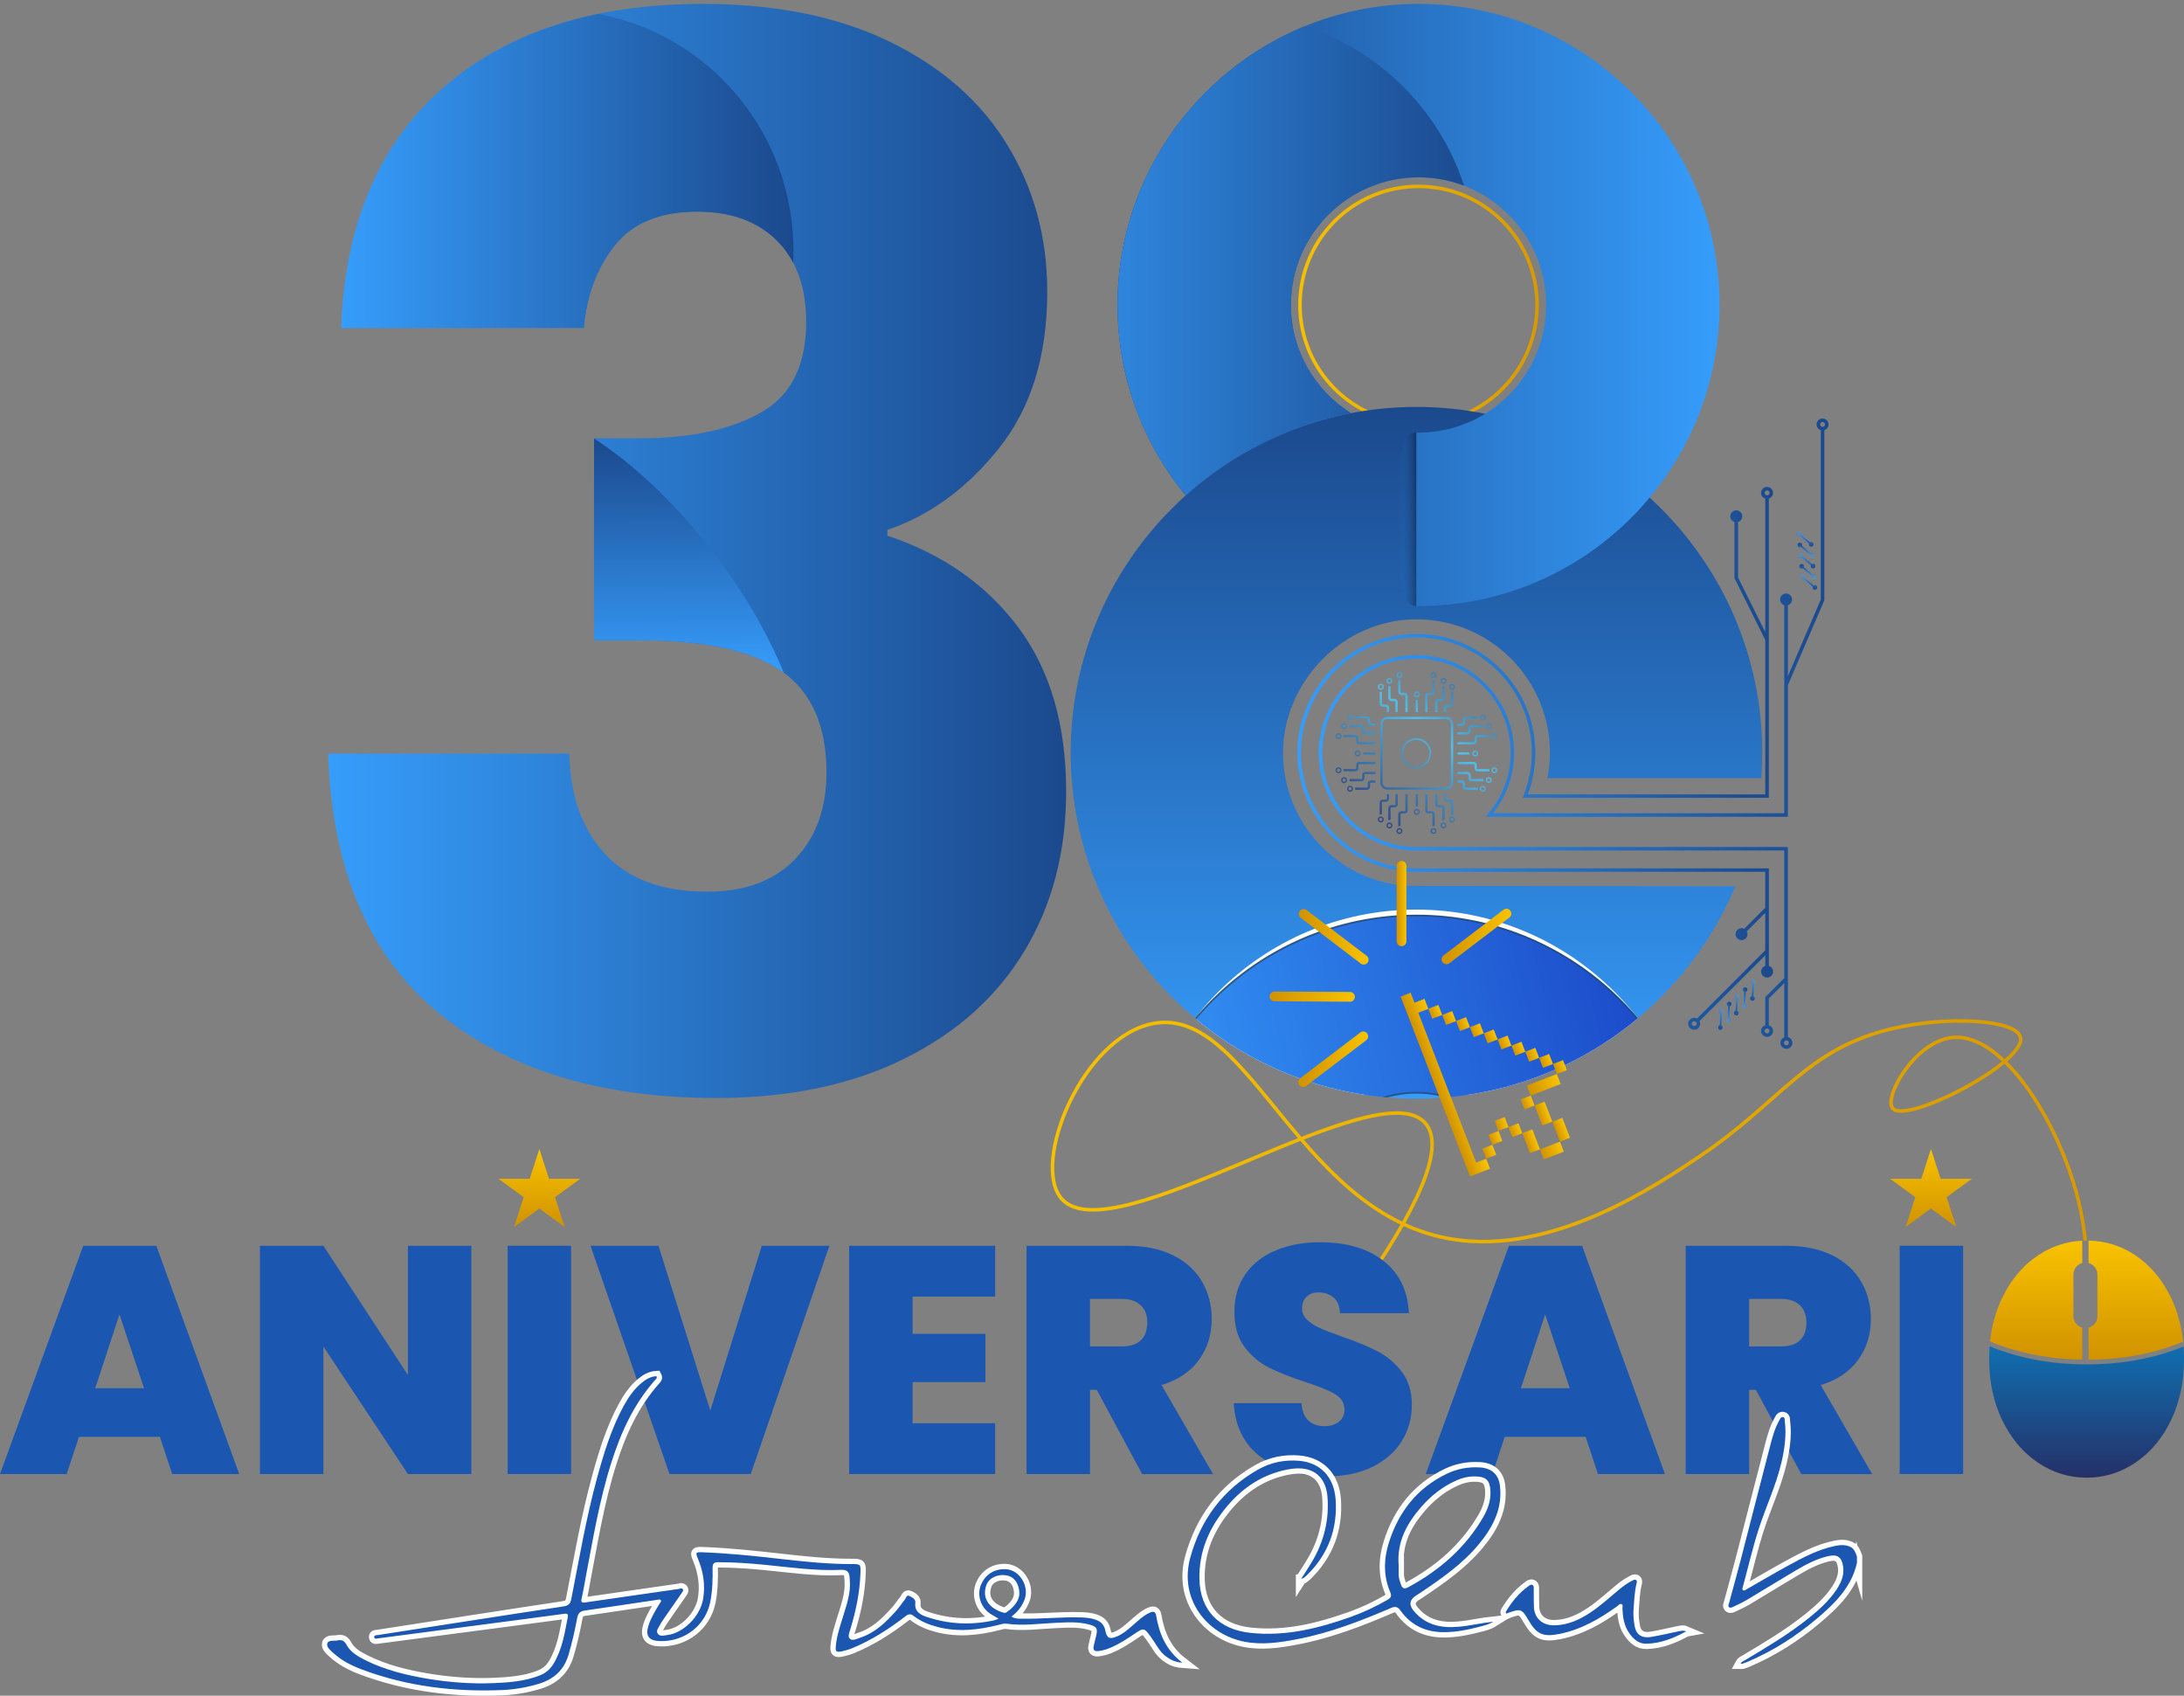 <svg xmlns="http://www.w3.org/2000/svg" xmlns:xlink="http://www.w3.org/1999/xlink" id="Capa_1" viewBox="0 0 617.13 479.06"><rect x="0" y="0" width="617.13" height="479.06" fill="#808080" stroke="none"/><defs><linearGradient id="Degradado_sin_nombre_63" x1="152.4" y1="346.63" x2="152.4" y2="324.62" gradientUnits="userSpaceOnUse"><stop offset="0" stop-color="#d19200"></stop><stop offset="1" stop-color="#f8c300"></stop></linearGradient><linearGradient id="Degradado_sin_nombre_63-2" x1="545.63" x2="545.63" xlink:href="#Degradado_sin_nombre_63"></linearGradient><linearGradient id="Degradado_sin_nombre_63-3" x1="575.35" y1="384.12" x2="575.35" y2="350.52" xlink:href="#Degradado_sin_nombre_63"></linearGradient><linearGradient id="Degradado_sin_nombre_65" x1="603.52" y1="384.13" x2="603.52" y2="350.49" gradientUnits="userSpaceOnUse"><stop offset="0" stop-color="#d19200"></stop><stop offset="1" stop-color="#f8c300"></stop></linearGradient><linearGradient id="Degradado_sin_nombre_4" x1="589.6" y1="417.46" x2="589.6" y2="380.34" gradientUnits="userSpaceOnUse"><stop offset="0" stop-color="#253068"></stop><stop offset="1" stop-color="#106fb0"></stop></linearGradient><linearGradient id="Degradado_sin_nombre_73" x1="296.89" y1="325.84" x2="589.72" y2="325.84" gradientUnits="userSpaceOnUse"><stop offset="0" stop-color="#f5c000"></stop><stop offset="1" stop-color="#d79900"></stop></linearGradient><linearGradient id="Degradado_sin_nombre_32" x1="372.63" y1="207.28" x2="516.69" y2="207.28" gradientUnits="userSpaceOnUse"><stop offset="0" stop-color="#369dfb"></stop><stop offset="1" stop-color="#1b498d"></stop></linearGradient><linearGradient id="Degradado_sin_nombre_32-2" x1="366.63" y1="214.23" x2="501.02" y2="214.23" xlink:href="#Degradado_sin_nombre_32"></linearGradient><linearGradient id="Degradado_sin_nombre_73-2" x1="366.83" y1="86.16" x2="434.83" y2="86.16" xlink:href="#Degradado_sin_nombre_73"></linearGradient><linearGradient id="linear-gradient" x1="378.56" y1="240.72" x2="427.76" y2="177.64" gradientUnits="userSpaceOnUse"><stop offset=".06" stop-color="#252460"></stop><stop offset=".54" stop-color="#54bee7"></stop><stop offset=".95" stop-color="#24215b"></stop></linearGradient><linearGradient id="linear-gradient-2" x1="377.23" y1="239.68" x2="426.43" y2="176.6" xlink:href="#linear-gradient"></linearGradient><linearGradient id="linear-gradient-3" x1="375.21" y1="238.11" x2="424.41" y2="175.03" xlink:href="#linear-gradient"></linearGradient><linearGradient id="linear-gradient-4" x1="373.05" y1="236.42" x2="422.25" y2="173.34" xlink:href="#linear-gradient"></linearGradient><linearGradient id="linear-gradient-5" x1="370.81" y1="234.67" x2="420.01" y2="171.59" xlink:href="#linear-gradient"></linearGradient><linearGradient id="linear-gradient-6" x1="373.32" y1="236.64" x2="422.52" y2="173.55" xlink:href="#linear-gradient"></linearGradient><linearGradient id="linear-gradient-7" x1="375.66" y1="238.46" x2="424.86" y2="175.37" xlink:href="#linear-gradient"></linearGradient><linearGradient id="linear-gradient-8" x1="365.84" y1="230.8" x2="415.04" y2="167.72" xlink:href="#linear-gradient"></linearGradient><linearGradient id="linear-gradient-9" x1="366.98" y1="231.69" x2="416.17" y2="168.6" xlink:href="#linear-gradient"></linearGradient><linearGradient id="linear-gradient-10" x1="368.31" y1="232.72" x2="417.51" y2="169.64" xlink:href="#linear-gradient"></linearGradient><linearGradient id="linear-gradient-11" x1="364.81" y1="230" x2="414.01" y2="166.91" xlink:href="#linear-gradient"></linearGradient><linearGradient id="linear-gradient-12" x1="370.49" y1="234.43" x2="419.69" y2="171.35" xlink:href="#linear-gradient"></linearGradient><linearGradient id="linear-gradient-13" x1="363.83" y1="229.23" x2="413.03" y2="166.15" xlink:href="#linear-gradient"></linearGradient><linearGradient id="linear-gradient-14" x1="363.13" y1="228.69" x2="412.33" y2="165.61" xlink:href="#linear-gradient"></linearGradient><linearGradient id="linear-gradient-15" x1="372.09" y1="235.67" x2="421.29" y2="172.59" xlink:href="#linear-gradient"></linearGradient><linearGradient id="linear-gradient-16" x1="391.13" y1="250.52" x2="440.33" y2="187.44" xlink:href="#linear-gradient"></linearGradient><linearGradient id="linear-gradient-17" x1="390" y1="249.64" x2="439.2" y2="186.56" xlink:href="#linear-gradient"></linearGradient><linearGradient id="linear-gradient-18" x1="388.66" y1="248.6" x2="437.86" y2="185.52" xlink:href="#linear-gradient"></linearGradient><linearGradient id="linear-gradient-19" x1="392.16" y1="251.33" x2="441.36" y2="188.24" xlink:href="#linear-gradient"></linearGradient><linearGradient id="linear-gradient-20" x1="393.14" y1="252.09" x2="442.34" y2="189.01" xlink:href="#linear-gradient"></linearGradient><linearGradient id="linear-gradient-21" x1="393.84" y1="252.64" x2="443.04" y2="189.55" xlink:href="#linear-gradient"></linearGradient><linearGradient id="linear-gradient-22" x1="379.75" y1="241.64" x2="428.94" y2="178.56" xlink:href="#linear-gradient"></linearGradient><linearGradient id="linear-gradient-23" x1="381.76" y1="243.22" x2="430.96" y2="180.13" xlink:href="#linear-gradient"></linearGradient><linearGradient id="linear-gradient-24" x1="383.93" y1="244.91" x2="433.13" y2="181.82" xlink:href="#linear-gradient"></linearGradient><linearGradient id="linear-gradient-25" x1="386.17" y1="246.65" x2="435.37" y2="183.57" xlink:href="#linear-gradient"></linearGradient><linearGradient id="linear-gradient-26" x1="386.59" y1="246.99" x2="435.79" y2="183.9" xlink:href="#linear-gradient"></linearGradient><linearGradient id="linear-gradient-27" x1="383.65" y1="244.69" x2="432.85" y2="181.61" xlink:href="#linear-gradient"></linearGradient><linearGradient id="linear-gradient-28" x1="381.31" y1="242.87" x2="430.51" y2="179.78" xlink:href="#linear-gradient"></linearGradient><linearGradient id="linear-gradient-29" x1="385" y1="245.74" x2="434.2" y2="182.66" xlink:href="#linear-gradient"></linearGradient><linearGradient id="linear-gradient-30" x1="391.87" y1="251.1" x2="441.07" y2="188.02" xlink:href="#linear-gradient"></linearGradient><linearGradient id="linear-gradient-31" x1="391.18" y1="250.56" x2="440.38" y2="187.48" xlink:href="#linear-gradient"></linearGradient><linearGradient id="linear-gradient-32" x1="390.35" y1="249.91" x2="439.55" y2="186.83" xlink:href="#linear-gradient"></linearGradient><linearGradient id="linear-gradient-33" x1="394.52" y1="253.16" x2="443.72" y2="190.08" xlink:href="#linear-gradient"></linearGradient><linearGradient id="linear-gradient-34" x1="394.9" y1="253.46" x2="444.09" y2="190.38" xlink:href="#linear-gradient"></linearGradient><linearGradient id="linear-gradient-35" x1="395.03" y1="253.56" x2="444.22" y2="190.48" xlink:href="#linear-gradient"></linearGradient><linearGradient id="linear-gradient-36" x1="383.08" y1="244.25" x2="432.28" y2="181.16" xlink:href="#linear-gradient"></linearGradient><linearGradient id="linear-gradient-37" x1="384.75" y1="245.55" x2="433.95" y2="182.47" xlink:href="#linear-gradient"></linearGradient><linearGradient id="linear-gradient-38" x1="386.65" y1="247.03" x2="435.85" y2="183.95" xlink:href="#linear-gradient"></linearGradient><linearGradient id="linear-gradient-39" x1="389.84" y1="249.52" x2="439.04" y2="186.43" xlink:href="#linear-gradient"></linearGradient><linearGradient id="linear-gradient-40" x1="388.85" y1="248.75" x2="438.05" y2="185.66" xlink:href="#linear-gradient"></linearGradient><linearGradient id="linear-gradient-41" x1="387.49" y1="247.69" x2="436.69" y2="184.6" xlink:href="#linear-gradient"></linearGradient><linearGradient id="linear-gradient-42" x1="385.26" y1="245.94" x2="434.46" y2="182.86" xlink:href="#linear-gradient"></linearGradient><linearGradient id="linear-gradient-43" x1="386.8" y1="247.15" x2="436" y2="184.07" xlink:href="#linear-gradient"></linearGradient><linearGradient id="linear-gradient-44" x1="373.89" y1="237.08" x2="423.09" y2="173.99" xlink:href="#linear-gradient"></linearGradient><linearGradient id="linear-gradient-45" x1="372.22" y1="235.78" x2="421.42" y2="172.69" xlink:href="#linear-gradient"></linearGradient><linearGradient id="linear-gradient-46" x1="370.32" y1="234.29" x2="419.52" y2="171.21" xlink:href="#linear-gradient"></linearGradient><linearGradient id="linear-gradient-47" x1="367.13" y1="231.81" x2="416.33" y2="168.72" xlink:href="#linear-gradient"></linearGradient><linearGradient id="linear-gradient-48" x1="369.48" y1="233.64" x2="418.68" y2="170.56" xlink:href="#linear-gradient"></linearGradient><linearGradient id="linear-gradient-49" x1="371.71" y1="235.38" x2="420.91" y2="172.3" xlink:href="#linear-gradient"></linearGradient><linearGradient id="linear-gradient-50" x1="365.1" y1="230.23" x2="414.3" y2="167.14" xlink:href="#linear-gradient"></linearGradient><linearGradient id="linear-gradient-51" x1="365.8" y1="230.77" x2="415" y2="167.68" xlink:href="#linear-gradient"></linearGradient><linearGradient id="linear-gradient-52" x1="366.62" y1="231.41" x2="415.82" y2="168.33" xlink:href="#linear-gradient"></linearGradient><linearGradient id="linear-gradient-53" x1="362.46" y1="228.16" x2="411.66" y2="165.08" xlink:href="#linear-gradient"></linearGradient><linearGradient id="linear-gradient-54" x1="368.21" y1="232.65" x2="417.41" y2="169.56" xlink:href="#linear-gradient"></linearGradient><linearGradient id="linear-gradient-55" x1="362.08" y1="227.86" x2="411.28" y2="164.78" xlink:href="#linear-gradient"></linearGradient><linearGradient id="linear-gradient-56" x1="361.95" y1="227.76" x2="411.15" y2="164.68" xlink:href="#linear-gradient"></linearGradient><linearGradient id="linear-gradient-57" x1="370.26" y1="234.24" x2="419.46" y2="171.16" xlink:href="#linear-gradient"></linearGradient><linearGradient id="linear-gradient-58" x1="378.45" y1="240.63" x2="427.65" y2="177.55" xlink:href="#linear-gradient"></linearGradient><linearGradient id="Degradado_sin_nombre_32-3" x1="400.24" y1="310.38" x2="400.24" y2="114.97" xlink:href="#Degradado_sin_nombre_32"></linearGradient><clipPath id="clippath"><path d="M400.24,310.38c-53.88,0-97.71-43.83-97.71-97.71s43.83-97.71,97.71-97.71,97.71,43.83,97.71,97.71-43.83,97.71-97.71,97.71ZM400.24,174.97c-20.79,0-37.71,16.92-37.71,37.71s16.92,37.71,37.71,37.71,37.71-16.92,37.71-37.71-16.92-37.71-37.71-37.71Z" fill="none"></path></clipPath><linearGradient id="Degradado_sin_nombre_50" x1="320.84" y1="358.48" x2="479.64" y2="321.81" gradientUnits="userSpaceOnUse"><stop offset="0" stop-color="#369dfb"></stop><stop offset="1" stop-color="#1b47c7"></stop></linearGradient><linearGradient id="Degradado_sin_nombre_76" x1="320.6" y1="358.53" x2="479.89" y2="321.76" gradientUnits="userSpaceOnUse"><stop offset="0" stop-color="#345e82"></stop><stop offset="1" stop-color="#1b498d"></stop></linearGradient><linearGradient id="Degradado_sin_nombre_49" x1="393.73" y1="146.68" x2="400.24" y2="146.68" gradientUnits="userSpaceOnUse"><stop offset=".19" stop-color="#369dfb" stop-opacity="0"></stop><stop offset="1" stop-color="#00000c"></stop></linearGradient><linearGradient id="Degradado_sin_nombre_32-4" x1="485.89" y1="86.16" x2="315.77" y2="86.16" xlink:href="#Degradado_sin_nombre_32"></linearGradient><clipPath id="clippath-1"><path d="M400.83,1.1c-46.9,0-85.06,38.16-85.06,85.06,0,20.41,7.23,39.16,19.26,53.83,12.94-11.62,28.98-19.84,46.72-23.26-10.18-6.38-16.98-17.7-16.98-30.58,0-19.88,16.18-36.06,36.06-36.06s36.06,16.18,36.06,36.06-16.18,36.06-36.06,36.06c-.2,0-.39-.01-.59-.01v49c.2,0,.39.01.59.01,46.9,0,85.06-38.16,85.06-85.06S447.73,1.1,400.83,1.1Z" fill="none"></path></clipPath><linearGradient id="Degradado_sin_nombre_6" x1="417.13" y1="74.22" x2="276.57" y2="74.22" gradientUnits="userSpaceOnUse"><stop offset="0" stop-color="#1b498d"></stop><stop offset="1" stop-color="#369dfb"></stop></linearGradient><linearGradient id="Degradado_sin_nombre_32-5" x1="638.13" y1="331.81" x2="642.68" y2="331.81" gradientTransform="translate(1183.61 103.85) rotate(137.82)" xlink:href="#Degradado_sin_nombre_32"></linearGradient><linearGradient id="Degradado_sin_nombre_32-6" x1="497.13" y1="261.74" x2="501.69" y2="261.74" gradientTransform="translate(-57.33 427.34) rotate(-42.18)" xlink:href="#Degradado_sin_nombre_32"></linearGradient><linearGradient id="Degradado_sin_nombre_32-7" x1="658.61" y1="331.81" x2="663.17" y2="331.81" gradientTransform="translate(1203.29 86.02) rotate(137.82)" xlink:href="#Degradado_sin_nombre_32"></linearGradient><linearGradient id="Degradado_sin_nombre_32-8" x1="503.2" y1="261.74" x2="507.76" y2="261.74" gradientTransform="translate(-57.33 427.34) rotate(-42.18)" xlink:href="#Degradado_sin_nombre_32"></linearGradient><linearGradient id="Degradado_sin_nombre_32-9" x1="679.4" y1="331.81" x2="683.96" y2="331.81" gradientTransform="translate(1223.26 67.92) rotate(137.82)" xlink:href="#Degradado_sin_nombre_32"></linearGradient><linearGradient id="Degradado_sin_nombre_32-10" x1="517.11" y1="423.13" x2="521.66" y2="423.13" gradientTransform="translate(888.68 -388.88) rotate(85.14)" xlink:href="#Degradado_sin_nombre_32"></linearGradient><linearGradient id="Degradado_sin_nombre_32-11" x1="618.15" y1="170.41" x2="622.71" y2="170.41" gradientTransform="translate(393.61 794.11) rotate(-94.86)" xlink:href="#Degradado_sin_nombre_32"></linearGradient><linearGradient id="Degradado_sin_nombre_32-12" x1="537.59" y1="423.13" x2="542.15" y2="423.13" gradientTransform="translate(886.43 -415.34) rotate(85.14)" xlink:href="#Degradado_sin_nombre_32"></linearGradient><linearGradient id="Degradado_sin_nombre_32-13" x1="624.22" y1="170.41" x2="628.78" y2="170.41" gradientTransform="translate(393.61 794.11) rotate(-94.86)" xlink:href="#Degradado_sin_nombre_32"></linearGradient><linearGradient id="Degradado_sin_nombre_32-14" x1="558.38" y1="423.13" x2="562.94" y2="423.13" gradientTransform="translate(884.14 -442.2) rotate(85.14)" xlink:href="#Degradado_sin_nombre_32"></linearGradient><linearGradient id="Degradado_sin_nombre_32-15" x1="92.72" y1="155.66" x2="301.26" y2="155.66" xlink:href="#Degradado_sin_nombre_32"></linearGradient><linearGradient id="Degradado_sin_nombre_32-16" x1="96.41" y1="48.29" x2="224.21" y2="48.29" xlink:href="#Degradado_sin_nombre_32"></linearGradient><linearGradient id="Degradado_sin_nombre_32-17" x1="194.7" y1="190.27" x2="194.26" y2="123.7" xlink:href="#Degradado_sin_nombre_32"></linearGradient><linearGradient id="Degradado_sin_nombre_63-4" x1="406.82" y1="289.03" x2="412.87" y2="289.03" gradientTransform="translate(-78.02 183.73) rotate(-21.1)" xlink:href="#Degradado_sin_nombre_63"></linearGradient><linearGradient id="Degradado_sin_nombre_63-5" x1="412.87" y1="269.36" x2="415.9" y2="269.36" gradientTransform="translate(-8.83 16.51)" xlink:href="#Degradado_sin_nombre_63"></linearGradient><linearGradient id="Degradado_sin_nombre_63-6" x1="415.9" y1="272.39" x2="418.93" y2="272.39" gradientTransform="translate(-7.95 15.22)" xlink:href="#Degradado_sin_nombre_63"></linearGradient><linearGradient id="Degradado_sin_nombre_63-7" x1="418.93" y1="275.42" x2="421.95" y2="275.42" gradientTransform="translate(-7.06 13.93)" xlink:href="#Degradado_sin_nombre_63"></linearGradient><linearGradient id="Degradado_sin_nombre_63-8" x1="421.95" y1="278.44" x2="424.98" y2="278.44" gradientTransform="translate(-6.17 12.63)" xlink:href="#Degradado_sin_nombre_63"></linearGradient><linearGradient id="Degradado_sin_nombre_63-9" x1="424.98" y1="281.47" x2="428.01" y2="281.47" gradientTransform="translate(-5.29 11.34)" xlink:href="#Degradado_sin_nombre_63"></linearGradient><linearGradient id="Degradado_sin_nombre_63-10" x1="428.01" y1="284.49" x2="431.03" y2="284.49" gradientTransform="translate(-4.4 10.05)" xlink:href="#Degradado_sin_nombre_63"></linearGradient><linearGradient id="Degradado_sin_nombre_63-11" x1="431.03" y1="287.52" x2="434.06" y2="287.52" gradientTransform="translate(-3.52 8.76)" xlink:href="#Degradado_sin_nombre_63"></linearGradient><linearGradient id="Degradado_sin_nombre_63-12" x1="434.06" y1="290.55" x2="437.09" y2="290.55" gradientTransform="translate(-2.63 7.47)" xlink:href="#Degradado_sin_nombre_63"></linearGradient><linearGradient id="Degradado_sin_nombre_63-13" x1="437.09" y1="293.57" x2="440.11" y2="293.57" gradientTransform="translate(-1.74 6.17)" xlink:href="#Degradado_sin_nombre_63"></linearGradient><linearGradient id="Degradado_sin_nombre_63-14" x1="440.11" y1="296.6" x2="443.14" y2="296.6" gradientTransform="translate(-.86 4.88)" xlink:href="#Degradado_sin_nombre_63"></linearGradient><linearGradient id="Degradado_sin_nombre_63-15" x1="431.03" y1="299.63" x2="440.11" y2="299.63" gradientTransform="translate(.64 6.86)" xlink:href="#Degradado_sin_nombre_63"></linearGradient><linearGradient id="Degradado_sin_nombre_63-16" x1="412.87" y1="311.73" x2="415.9" y2="311.73" gradientTransform="translate(6.42 13.67)" xlink:href="#Degradado_sin_nombre_63"></linearGradient><linearGradient id="Degradado_sin_nombre_63-17" x1="415.9" y1="308.7" x2="418.93" y2="308.7" gradientTransform="translate(5.12 12.79)" xlink:href="#Degradado_sin_nombre_63"></linearGradient><linearGradient id="Degradado_sin_nombre_63-18" x1="428.01" y1="302.65" x2="431.03" y2="302.65" gradientTransform="translate(2.13 8.83)" xlink:href="#Degradado_sin_nombre_63"></linearGradient><linearGradient id="Degradado_sin_nombre_63-19" x1="431.03" y1="307.19" x2="434.06" y2="307.19" gradientTransform="translate(3.57 7.44)" xlink:href="#Degradado_sin_nombre_63"></linearGradient><linearGradient id="Degradado_sin_nombre_63-20" x1="434.06" y1="313.24" x2="437.09" y2="313.24" gradientTransform="translate(5.54 5.94)" xlink:href="#Degradado_sin_nombre_63"></linearGradient><linearGradient id="Degradado_sin_nombre_63-21" x1="421.95" y1="308.7" x2="424.98" y2="308.7" gradientTransform="translate(4.72 10.61)" xlink:href="#Degradado_sin_nombre_63"></linearGradient><linearGradient id="Degradado_sin_nombre_63-22" x1="418.93" y1="305.68" x2="421.95" y2="305.68" gradientTransform="translate(3.83 11.9)" xlink:href="#Degradado_sin_nombre_63"></linearGradient><linearGradient id="Degradado_sin_nombre_63-23" x1="424.98" y1="313.24" x2="428.01" y2="313.24" gradientTransform="translate(6.15 9.21)" xlink:href="#Degradado_sin_nombre_63"></linearGradient><linearGradient id="Degradado_sin_nombre_63-24" x1="428.01" y1="317.78" x2="434.06" y2="317.78" gradientTransform="translate(7.48 7.27)" xlink:href="#Degradado_sin_nombre_63"></linearGradient><linearGradient id="Degradado_sin_nombre_63-25" x1="394.64" y1="255.27" x2="397.4" y2="255.27" xlink:href="#Degradado_sin_nombre_63"></linearGradient><linearGradient id="Degradado_sin_nombre_63-26" x1="367" y1="264.67" x2="386.72" y2="264.67" xlink:href="#Degradado_sin_nombre_63"></linearGradient><linearGradient id="Degradado_sin_nombre_63-27" x1="358.76" y1="281.56" x2="382.84" y2="281.56" xlink:href="#Degradado_sin_nombre_63"></linearGradient><linearGradient id="Degradado_sin_nombre_63-28" x1="407.34" y1="264.56" x2="427.06" y2="264.56" xlink:href="#Degradado_sin_nombre_63"></linearGradient><linearGradient id="Degradado_sin_nombre_63-29" x1="366.87" y1="299.24" x2="386.59" y2="299.24" xlink:href="#Degradado_sin_nombre_63"></linearGradient></defs><g id="Aniversario"><g id="aniversario"><polygon points="152.4 324.62 155.13 333.02 163.97 333.02 156.82 338.22 159.55 346.63 152.4 341.43 145.25 346.63 147.98 338.22 140.83 333.02 149.67 333.02 152.4 324.62" fill="url(#Degradado_sin_nombre_63)"></polygon><polygon points="545.63 324.62 548.36 333.02 557.2 333.02 550.05 338.22 552.78 346.63 545.63 341.43 538.48 346.63 541.21 338.22 534.06 333.02 542.9 333.02 545.63 324.62" fill="url(#Degradado_sin_nombre_63-2)"></polygon><path d="M588.38,356.82v-6.31c-4.54.22-8.74,1.62-12.6,4.22-4.22,2.84-7.55,6.81-10.02,11.91-1.81,3.74-2.95,7.85-3.43,12.3.92.39,1.84.78,2.8,1.13,7.06,2.57,14.88,3.92,23.25,4.05v-9.02c-1.44-.39-2.5-1.7-2.5-3.26v-11.76c0-1.56,1.06-2.87,2.5-3.26Z" fill="url(#Degradado_sin_nombre_63-3)"></path><path d="M616.87,378.99c-.47-4.48-1.6-8.6-3.4-12.35-2.44-5.1-5.75-9.06-9.94-11.91-4.04-2.74-8.5-4.15-13.37-4.24v6.33c1.44.39,2.5,1.7,2.5,3.26v11.76c0,1.56-1.06,2.87-2.5,3.26v9.03c8.66-.05,16.75-1.41,24.04-4.06.92-.33,1.8-.71,2.68-1.08Z" fill="url(#Degradado_sin_nombre_65)"></path><path d="M614.65,381.31c-7.57,2.75-15.97,4.15-24.98,4.15s-17.41-1.4-24.98-4.15c-.84-.31-1.66-.63-2.47-.97-.09,1.17-.15,2.36-.15,3.58,0,6.43,1.23,12.18,3.69,17.28,2.46,5.1,5.8,9.08,10.02,11.95,4.21,2.87,8.84,4.31,13.86,4.31s9.65-1.44,13.86-4.31c4.21-2.87,7.54-6.86,9.98-11.95,2.44-5.1,3.66-10.85,3.66-17.28,0-1.2-.06-2.37-.14-3.53-.77.32-1.55.63-2.34.92Z" fill="url(#Degradado_sin_nombre_4)"></path><path d="M589.23,350.52c-.21-2.22-.61-5.45-1.45-9.27-4.91-22.44-21.36-49.78-36.22-48.12-10.51,1.18-19.32,16.76-16.76,19.97,3.72,4.68,37.86-13.01,36.12-20.07-1.21-4.92-20.19-6.17-36.22-2.42-24.34,5.7-31.39,20.63-54.54,36.15-12.15,8.15-39.53,26.51-66.73,23.73-45.89-4.69-59.69-66.37-87.42-61.36-20.03,3.61-34.71,39.36-26.1,49.45,14.12,16.56,89.88-37.09,102.96-21.12,5.98,7.3-3.76,25.91-17.77,46.01" fill="none" stroke="url(#Degradado_sin_nombre_73)" stroke-miterlimit="10"></path><g id="Aniversario-2"><path d="M45.19,405.92h-22.87l-3.48,10.52H0l23.51-64.49h20.67l23.42,64.49h-18.94l-3.48-10.52ZM40.71,392.2l-6.95-20.86-6.86,20.86h13.81Z" fill="#1b57b1"></path><path d="M133.19,416.44h-17.93l-23.88-36.04v36.04h-17.93v-64.49h17.93l23.88,36.5v-36.5h17.93v64.49Z" fill="#1b57b1"></path><path d="M161.37,351.94v64.49h-17.93v-64.49h17.93Z" fill="#1b57b1"></path><path d="M234.37,351.94l-22.23,64.49h-22.96l-22.32-64.49h19.21l14.64,46.56,14.55-46.56h19.12Z" fill="#1b57b1"></path><path d="M257.87,366.31v10.52h20.58v13.63h-20.58v11.62h23.33v14.36h-41.26v-64.49h41.26v14.36h-23.33Z" fill="#1b57b1"></path><path d="M322.73,416.44l-12.81-23.78h-1.92v23.78h-17.93v-64.49h28.27c5.18,0,9.57.9,13.17,2.7,3.6,1.8,6.31,4.27,8.14,7.41,1.83,3.14,2.75,6.66,2.75,10.57,0,4.39-1.2,8.25-3.61,11.57-2.41,3.32-5.93,5.69-10.57,7.09l14.55,25.16h-20.03ZM308,380.39h8.87c2.44,0,4.27-.58,5.49-1.74,1.22-1.16,1.83-2.84,1.83-5.03,0-2.07-.63-3.71-1.88-4.89-1.25-1.19-3.06-1.78-5.44-1.78h-8.87v13.45Z" fill="#1b57b1"></path><path d="M356.4,411.73c-4.82-3.57-7.41-8.68-7.78-15.32h19.12c.18,2.26.85,3.9,2.01,4.94,1.16,1.04,2.65,1.56,4.48,1.56,1.65,0,3-.41,4.07-1.23,1.07-.82,1.6-1.97,1.6-3.43,0-1.89-.89-3.35-2.65-4.39-1.77-1.04-4.64-2.2-8.6-3.48-4.21-1.4-7.61-2.76-10.2-4.07-2.59-1.31-4.85-3.23-6.77-5.76-1.92-2.53-2.88-5.84-2.88-9.93s1.04-7.7,3.11-10.66c2.07-2.96,4.94-5.2,8.6-6.72,3.66-1.52,7.81-2.29,12.44-2.29,7.5,0,13.49,1.75,17.98,5.26,4.48,3.51,6.88,8.43,7.18,14.77h-19.48c-.06-1.95-.66-3.42-1.78-4.39-1.13-.97-2.58-1.46-4.35-1.46-1.34,0-2.44.4-3.29,1.19-.86.79-1.28,1.92-1.28,3.38,0,1.22.47,2.27,1.42,3.16.94.89,2.12,1.65,3.52,2.29,1.4.64,3.48,1.45,6.22,2.42,4.09,1.4,7.45,2.79,10.11,4.16,2.65,1.37,4.94,3.29,6.86,5.76,1.92,2.47,2.88,5.59,2.88,9.38s-.96,7.29-2.88,10.34c-1.92,3.05-4.7,5.46-8.32,7.23-3.63,1.77-7.91,2.65-12.85,2.65-7.5,0-13.66-1.78-18.48-5.35Z" fill="#1b57b1"></path><path d="M448.06,405.92h-22.87l-3.48,10.52h-18.84l23.51-64.49h20.67l23.42,64.49h-18.94l-3.48-10.52ZM443.57,392.2l-6.95-20.86-6.86,20.86h13.81Z" fill="#1b57b1"></path><path d="M508.98,416.44l-12.81-23.78h-1.92v23.78h-17.93v-64.49h28.27c5.18,0,9.57.9,13.17,2.7,3.6,1.8,6.31,4.27,8.14,7.41,1.83,3.14,2.75,6.66,2.75,10.57,0,4.39-1.2,8.25-3.61,11.57-2.41,3.32-5.93,5.69-10.57,7.09l14.55,25.16h-20.03ZM494.25,380.39h8.87c2.44,0,4.27-.58,5.49-1.74,1.22-1.16,1.83-2.84,1.83-5.03,0-2.07-.63-3.71-1.87-4.89-1.25-1.19-3.06-1.78-5.44-1.78h-8.87v13.45Z" fill="#1b57b1"></path><path d="M554.72,351.94v64.49h-17.93v-64.49h17.93Z" fill="#1b57b1"></path></g></g></g><path d="M515,118.23c-.93,0-1.69.76-1.69,1.69,0,.76.5,1.39,1.19,1.6v47.85l-9.31,21.67v-20.07c.68-.22,1.18-.85,1.18-1.6,0-.93-.76-1.69-1.69-1.69s-1.69.76-1.69,1.69c0,.75.5,1.39,1.19,1.6v58.79h-82.29c3.72-4.71,5.95-10.64,5.95-17.09,0-15.23-12.39-27.61-27.61-27.61s-27.61,12.39-27.61,27.61,12.12,27.33,27.11,27.6h104.46v36.05l-5.37,5.37h-.01v7.95c-.68.21-1.19.85-1.19,1.6,0,.93.76,1.69,1.69,1.69s1.69-.76,1.69-1.69c0-.75-.5-1.39-1.19-1.6v-7.53l4.38-4.38v15.32c-.63.24-1.09.85-1.09,1.57,0,.93.76,1.69,1.69,1.69s1.69-.76,1.69-1.69c0-.79-.55-1.45-1.28-1.63v-53.71h-97.61,0s-7.34,0-7.34,0c0,0,0,0,0,0-13.79,0-25.13-10.49-26.48-23.92,0-.09-.01-.19-.02-.28-.03-.35-.06-.7-.08-1.05-.02-.45-.03-.9-.03-1.36,0-14.7,11.92-26.61,26.61-26.61s26.61,11.92,26.61,26.61c0,.75-.04,1.5-.1,2.24,0,.09-.01.18-.02.26-.07.72-.17,1.42-.29,2.12-.02.09-.03.17-.05.26-.13.72-.29,1.43-.48,2.13,0,.03-.02.06-.03.09-1.15,4.16-3.29,7.92-6.15,10.99h85.45v-37.19l10.27-23.9.04-.09v-48.06c.68-.22,1.18-.85,1.18-1.6,0-.93-.76-1.69-1.69-1.69ZM500.01,291.25c0,.38-.31.69-.69.69s-.69-.31-.69-.69.31-.69.69-.69.69.31.69.69ZM505.48,294.63c0,.38-.31.69-.69.69s-.69-.31-.69-.69.31-.69.69-.69.69.31.69.69ZM515,120.6c-.38,0-.69-.31-.69-.69s.31-.69.69-.69.69.31.69.69-.31.69-.69.69Z" fill="url(#Degradado_sin_nombre_32)"></path><path d="M499.82,272.85v-27.53h-99.68v-.03c-17.93-.06-32.51-14.66-32.51-32.61s14.63-32.61,32.61-32.61,32.61,14.63,32.61,32.61c0,3.93-.71,7.68-1.99,11.17,0,.02-.01.04-.02.06-.06.17-.12.34-.18.51h-.02c-.13.33-.25.65-.39.97h69.57v-84.54c.68-.22,1.18-.85,1.18-1.6,0-.93-.76-1.69-1.69-1.69s-1.69.76-1.69,1.69c0,.76.5,1.39,1.19,1.6v37.71l-7.69-15.43v-15.66c.68-.21,1.19-.85,1.19-1.6,0-.93-.76-1.69-1.69-1.69s-1.69.76-1.69,1.69c0,.75.5,1.39,1.19,1.6v15.89l8.69,17.44v43.62h-67.1c1.37-3.66,2.12-7.61,2.12-11.74,0-18.54-15.08-33.61-33.61-33.61s-33.61,15.08-33.61,33.61,15.08,33.61,33.61,33.61c.26,0,.51-.01.77-.02v.02h97.81v10.18l-5.93,5.93c-.23-.12-.49-.19-.76-.19-.93,0-1.69.76-1.69,1.69s.76,1.69,1.69,1.69,1.69-.76,1.69-1.69c0-.29-.08-.56-.21-.8l5.21-5.21v10.59l-19.27,19.27c-.24-.13-.51-.21-.81-.21-.93,0-1.69.76-1.69,1.69s.76,1.69,1.69,1.69,1.69-.76,1.69-1.69c0-.27-.07-.52-.18-.75l18.58-18.58v2.98c-.68.22-1.17.85-1.17,1.6,0,.93.76,1.69,1.69,1.69s1.69-.76,1.69-1.69c0-.76-.51-1.4-1.2-1.61ZM498.64,139.24c0-.38.31-.69.69-.69s.69.31.69.69-.31.69-.69.69-.69-.31-.69-.69ZM478.74,289.9c-.38,0-.69-.31-.69-.69s.31-.69.69-.69.69.31.69.69-.31.69-.69.69Z" fill="url(#Degradado_sin_nombre_32-2)"></path><circle cx="400.83" cy="86.16" r="33.5" fill="none" stroke="url(#Degradado_sin_nombre_73-2)" stroke-miterlimit="10"></circle><g id="Circuito"><path d="M410.64,221.06v-16.52c0-1.13-.92-2.04-2.04-2.04h-16.52c-1.13,0-2.04.92-2.04,2.04v16.52c0,1.13.92,2.04,2.04,2.04h16.52c1.13,0,2.04-.92,2.04-2.04ZM390.68,221.06v-16.52c0-.77.62-1.39,1.39-1.39h16.52c.77,0,1.39.62,1.39,1.39v16.52c0,.77-.62,1.39-1.39,1.39h-16.52c-.77,0-1.39-.62-1.39-1.39Z" fill="url(#linear-gradient)"></path><path d="M410.64,195.45h-.66v3.31c0,.14-.11.25-.25.25h-.86c-.5,0-.91.41-.91.91v1.26h.66v-1.26c0-.14.11-.25.25-.25h.86c.5,0,.91-.41.91-.91v-3.31Z" fill="url(#linear-gradient-2)"></path><path d="M405.53,198.34v2.83h.66v-2.83c0-.14.11-.25.25-.25h.86c.5,0,.91-.41.91-.91v-3.31h-.66v3.31c0,.14-.11.25-.25.25h-.86c-.5,0-.91.41-.91.91Z" fill="url(#linear-gradient-3)"></path><path d="M403.37,196.62c0-.14.11-.25.25-.25h.86c.5,0,.91-.41.91-.91v-3.31h-.66v3.31c0,.14-.11.25-.25.25h-.86c-.5,0-.91.41-.91.91v4.55h.66v-4.55Z" fill="url(#linear-gradient-4)"></path><path d="M405.06,191.6c.47,0,.85-.38.85-.85s-.38-.85-.85-.85-.85.38-.85.85.38.85.85.85ZM405.06,190.29c.25,0,.46.21.46.46s-.21.46-.46.46-.46-.21-.46-.46.21-.46.46-.46Z" fill="url(#linear-gradient-5)"></path><path d="M407.88,193.18c.47,0,.85-.38.85-.85s-.38-.85-.85-.85-.85.38-.85.85.38.85.85.85ZM407.88,191.87c.25,0,.46.21.46.46s-.21.46-.46.46-.46-.21-.46-.46.21-.46.46-.46Z" fill="url(#linear-gradient-6)"></path><path d="M410.31,193.17c-.47,0-.85.38-.85.85s.38.85.85.85.85-.38.85-.85-.38-.85-.85-.85ZM410.31,194.48c-.25,0-.46-.21-.46-.46s.21-.46.46-.46.46.21.46.46-.21.46-.46.46Z" fill="url(#linear-gradient-7)"></path><path d="M390.5,198.76v-3.31h-.66v3.31c0,.5.41.91.91.91h.86c.14,0,.25.11.25.25v1.26h.66v-1.26c0-.5-.41-.91-.91-.91h-.86c-.14,0-.25-.11-.25-.25Z" fill="url(#linear-gradient-8)"></path><path d="M392.93,197.18v-3.31h-.66v3.31c0,.5.41.91.91.91h.86c.14,0,.25.11.25.25v2.83h.66v-2.83c0-.5-.41-.91-.91-.91h-.86c-.14,0-.25-.11-.25-.25Z" fill="url(#linear-gradient-9)"></path><path d="M395.75,195.46v-3.31h-.66v3.31c0,.5.41.91.91.91h.86c.14,0,.25.11.25.25v4.55h.66v-4.55c0-.5-.41-.91-.91-.91h-.86c-.14,0-.25-.11-.25-.25Z" fill="url(#linear-gradient-10)"></path><path d="M395.42,191.6c.47,0,.85-.38.85-.85s-.38-.85-.85-.85-.85.38-.85.85.38.85.85.85ZM395.42,190.29c.25,0,.46.21.46.46s-.21.46-.46.46-.46-.21-.46-.46.21-.46.46-.46Z" fill="url(#linear-gradient-11)"></path><path d="M400.33,197.02c.47,0,.85-.38.85-.85s-.38-.85-.85-.85-.85.38-.85.85.38.85.85.85ZM400.33,195.71c.25,0,.46.21.46.46s-.21.46-.46.46-.46-.21-.46-.46.21-.46.46-.46Z" fill="url(#linear-gradient-12)"></path><path d="M392.61,193.18c.47,0,.85-.38.85-.85s-.38-.85-.85-.85-.85.38-.85.85.38.85.85.85ZM392.61,191.87c.25,0,.46.21.46.46s-.21.46-.46.46-.46-.21-.46-.46.21-.46.46-.46Z" fill="url(#linear-gradient-13)"></path><path d="M390.17,194.87c.47,0,.85-.38.85-.85s-.38-.85-.85-.85-.85.38-.85.85.38.85.85.85ZM390.17,193.56c.25,0,.46.21.46.46s-.21.46-.46.46-.46-.21-.46-.46.21-.46.46-.46Z" fill="url(#linear-gradient-14)"></path><rect x="400.01" y="197.75" width=".66" height="3.43" fill="url(#linear-gradient-15)"></rect><path d="M409.98,226.78v3.31h.66v-3.31c0-.5-.41-.91-.91-.91h-.86c-.14,0-.25-.11-.25-.25v-1.26h-.66v1.26c0,.5.41.91.91.91h.86c.14,0,.25.11.25.25Z" fill="url(#linear-gradient-16)"></path><path d="M407.55,228.35v3.31h.66v-3.31c0-.5-.41-.91-.91-.91h-.86c-.14,0-.25-.11-.25-.25v-2.83h-.66v2.83c0,.5.41.91.91.91h.86c.14,0,.25.11.25.25Z" fill="url(#linear-gradient-17)"></path><path d="M404.74,230.07v3.31h.66v-3.31c0-.5-.41-.91-.91-.91h-.86c-.14,0-.25-.11-.25-.25v-4.55h-.66v4.55c0,.5.41.91.91.91h.86c.14,0,.25.11.25.25Z" fill="url(#linear-gradient-18)"></path><path d="M405.06,233.93c-.47,0-.85.38-.85.85s.38.85.85.85.85-.38.85-.85-.38-.85-.85-.85ZM405.06,235.24c-.25,0-.46-.21-.46-.46s.21-.46.46-.46.46.21.46.46-.21.46-.46.46Z" fill="url(#linear-gradient-19)"></path><path d="M407.88,232.35c-.47,0-.85.38-.85.85s.38.85.85.85.85-.38.85-.85-.38-.85-.85-.85ZM407.88,233.66c-.25,0-.46-.21-.46-.46s.21-.46.46-.46.46.21.46.46-.21.46-.46.46Z" fill="url(#linear-gradient-20)"></path><path d="M410.31,230.66c-.47,0-.85.38-.85.85s.38.85.85.85.85-.38.85-.85-.38-.85-.85-.85ZM410.31,231.97c-.25,0-.46-.21-.46-.46s.21-.46.46-.46.46.21.46.46-.21.46-.46.46Z" fill="url(#linear-gradient-21)"></path><path d="M392.52,225.62v-1.26h-.66v1.26c0,.14-.11.25-.25.25h-.86c-.5,0-.91.41-.91.91v3.31h.66v-3.31c0-.14.11-.25.25-.25h.86c.5,0,.91-.41.91-.91Z" fill="url(#linear-gradient-22)"></path><path d="M394.96,227.19v-2.83h-.66v2.83c0,.14-.11.25-.25.25h-.86c-.5,0-.91.41-.91.91v3.31h.66v-3.31c0-.14.11-.25.25-.25h.86c.5,0,.91-.41.91-.91Z" fill="url(#linear-gradient-23)"></path><path d="M397.11,228.91c0,.14-.11.25-.25.25h-.86c-.5,0-.91.41-.91.91v3.31h.66v-3.31c0-.14.11-.25.25-.25h.86c.5,0,.91-.41.91-.91v-4.55h-.66v4.55Z" fill="url(#linear-gradient-24)"></path><path d="M395.42,233.93c-.47,0-.85.38-.85.85s.38.85.85.85.85-.38.85-.85-.38-.85-.85-.85ZM395.42,235.24c-.25,0-.46-.21-.46-.46s.21-.46.46-.46.46.21.46.46-.21.46-.46.46Z" fill="url(#linear-gradient-25)"></path><path d="M400.33,228.51c-.47,0-.85.38-.85.85s.38.85.85.85.85-.38.85-.85-.38-.85-.85-.85ZM400.33,229.82c-.25,0-.46-.21-.46-.46s.21-.46.46-.46.46.21.46.46-.21.46-.46.46Z" fill="url(#linear-gradient-26)"></path><path d="M392.61,232.35c-.47,0-.85.38-.85.85s.38.85.85.85.85-.38.85-.85-.38-.85-.85-.85ZM392.61,233.66c-.25,0-.46-.21-.46-.46s.21-.46.46-.46.46.21.46.46-.21.46-.46.46Z" fill="url(#linear-gradient-27)"></path><path d="M390.17,230.66c-.47,0-.85.38-.85.85s.38.85.85.85.85-.38.85-.85-.38-.85-.85-.85ZM390.17,231.97c-.25,0-.46-.21-.46-.46s.21-.46.46-.46.46.21.46.46-.21.46-.46.46Z" fill="url(#linear-gradient-28)"></path><rect x="400.01" y="224.36" width=".66" height="3.43" fill="url(#linear-gradient-29)"></rect><path d="M414,222.26v-.86c0-.5-.41-.91-.91-.91h-1.26v.66h1.26c.14,0,.25.11.25.25v.86c0,.5.41.91.91.91h3.31v-.65h-3.31c-.14,0-.25-.11-.25-.25Z" fill="url(#linear-gradient-30)"></path><path d="M414.92,218.96v.86c0,.5.41.91.91.91h3.31v-.66h-3.31c-.14,0-.25-.11-.25-.25v-.86c0-.5-.41-.91-.91-.91h-2.83v.65h2.83c.14,0,.25.11.25.25Z" fill="url(#linear-gradient-31)"></path><path d="M416.64,216.15v.86c0,.5.41.91.91.91h3.31v-.65h-3.31c-.14,0-.25-.11-.25-.25v-.86c0-.5-.41-.91-.91-.91h-4.55v.65h4.55c.14,0,.25.11.25.25Z" fill="url(#linear-gradient-32)"></path><path d="M422.26,216.74c-.47,0-.85.38-.85.85s.38.85.85.85.85-.38.85-.85-.38-.85-.85-.85ZM422.26,218.05c-.25,0-.46-.21-.46-.46s.21-.46.46-.46.46.21.46.46-.21.46-.46.46Z" fill="url(#linear-gradient-33)"></path><path d="M420.68,219.55c-.47,0-.85.38-.85.85s.38.85.85.85.85-.38.85-.85-.38-.85-.85-.85ZM420.68,220.86c-.25,0-.46-.21-.46-.46s.21-.46.46-.46.46.21.46.46-.21.46-.46.46Z" fill="url(#linear-gradient-34)"></path><path d="M418.99,221.99c-.47,0-.85.38-.85.85s.38.85.85.85.85-.38.85-.85-.38-.85-.85-.85ZM418.99,223.3c-.25,0-.46-.21-.46-.46s.21-.46.46-.46.46.21.46.46-.21.46-.46.46Z" fill="url(#linear-gradient-35)"></path><path d="M414,204.14v-.86c0-.14.11-.25.25-.25h3.31v-.65h-3.31c-.5,0-.91.41-.91.91v.86c0,.14-.11.25-.25.25h-1.26v.66h1.26c.5,0,.91-.41.91-.91Z" fill="url(#linear-gradient-36)"></path><path d="M415.57,206.57v-.86c0-.14.11-.25.25-.25h3.31v-.66h-3.31c-.5,0-.91.41-.91.91v.86c0,.14-.11.25-.25.25h-2.83v.66h2.83c.5,0,.91-.41.91-.91Z" fill="url(#linear-gradient-37)"></path><path d="M417.29,209.39v-.86c0-.14.11-.25.25-.25h3.31v-.66h-3.31c-.5,0-.91.41-.91.91v.86c0,.14-.11.25-.25.25h-4.55v.66h4.55c.5,0,.91-.41.91-.91Z" fill="url(#linear-gradient-38)"></path><path d="M422.26,208.8c.47,0,.85-.38.85-.85s-.38-.85-.85-.85-.85.38-.85.85.38.85.85.85ZM422.26,207.49c.25,0,.46.21.46.46s-.21.46-.46.46-.46-.21-.46-.46.21-.46.46-.46Z" fill="url(#linear-gradient-39)"></path><path d="M416.84,212.01c-.47,0-.85.38-.85.85s.38.85.85.85.85-.38.85-.85-.38-.85-.85-.85ZM416.84,213.32c-.25,0-.46-.21-.46-.46s.21-.46.46-.46.46.21.46.46-.21.46-.46.46Z" fill="url(#linear-gradient-40)"></path><path d="M420.68,205.98c.47,0,.85-.38.85-.85s-.38-.85-.85-.85-.85.38-.85.85.38.85.85.85ZM420.68,204.67c.25,0,.46.21.46.46s-.21.46-.46.46-.46-.21-.46-.46.21-.46.46-.46Z" fill="url(#linear-gradient-41)"></path><path d="M418.99,203.55c.47,0,.85-.38.85-.85s-.38-.85-.85-.85-.85.38-.85.85.38.85.85.85ZM418.99,202.24c.25,0,.46.21.46.46s-.21.46-.46.46-.46-.21-.46-.46.21-.46.46-.46Z" fill="url(#linear-gradient-42)"></path><rect x="411.84" y="212.53" width="3.43" height=".65" fill="url(#linear-gradient-43)"></rect><path d="M386.48,221.39v.86c0,.14-.11.25-.25.25h-3.31v.65h3.31c.5,0,.91-.41.91-.91v-.86c0-.14.11-.25.25-.25h1.26v-.66h-1.26c-.5,0-.91.41-.91.91Z" fill="url(#linear-gradient-44)"></path><path d="M384.91,218.96v.86c0,.14-.11.25-.25.25h-3.31v.66h3.31c.5,0,.91-.41.91-.91v-.86c0-.14.11-.25.25-.25h2.83v-.65h-2.83c-.5,0-.91.41-.91.91Z" fill="url(#linear-gradient-45)"></path><path d="M383.19,216.15v.86c0,.14-.11.25-.25.25h-3.31v.65h3.31c.5,0,.91-.41.91-.91v-.86c0-.14.11-.25.25-.25h4.55v-.65h-4.55c-.5,0-.91.41-.91.91Z" fill="url(#linear-gradient-46)"></path><path d="M378.22,216.74c-.47,0-.85.38-.85.85s.38.85.85.85.85-.38.85-.85-.38-.85-.85-.85ZM378.22,218.05c-.25,0-.46-.21-.46-.46s.21-.46.46-.46.46.21.46.46-.21.46-.46.46Z" fill="url(#linear-gradient-47)"></path><path d="M379.81,219.55c-.47,0-.85.38-.85.85s.38.85.85.85.85-.38.85-.85-.38-.85-.85-.85ZM379.81,220.86c-.25,0-.46-.21-.46-.46s.21-.46.46-.46.46.21.46.46-.21.46-.46.46Z" fill="url(#linear-gradient-48)"></path><path d="M381.5,221.99c-.47,0-.85.38-.85.85s.38.85.85.85.85-.38.85-.85-.38-.85-.85-.85ZM381.5,223.3c-.25,0-.46-.21-.46-.46s.21-.46.46-.46.46.21.46.46-.21.46-.46.46Z" fill="url(#linear-gradient-49)"></path><path d="M387.14,204.14v-.86c0-.5-.41-.91-.91-.91h-3.31v.65h3.31c.14,0,.25.11.25.25v.86c0,.5.41.91.91.91h1.26v-.66h-1.26c-.14,0-.25-.11-.25-.25Z" fill="url(#linear-gradient-50)"></path><path d="M385.57,206.57v-.86c0-.5-.41-.91-.91-.91h-3.31v.66h3.31c.14,0,.25.11.25.25v.86c0,.5.41.91.91.91h2.83v-.66h-2.83c-.14,0-.25-.11-.25-.25Z" fill="url(#linear-gradient-51)"></path><path d="M383.85,209.39v-.86c0-.5-.41-.91-.91-.91h-3.31v.66h3.31c.14,0,.25.11.25.25v.86c0,.5.41.91.91.91h4.55v-.66h-4.55c-.14,0-.25-.11-.25-.25Z" fill="url(#linear-gradient-52)"></path><path d="M378.22,208.8c.47,0,.85-.38.85-.85s-.38-.85-.85-.85-.85.38-.85.85.38.85.85.85ZM378.22,207.49c.25,0,.46.21.46.46s-.21.46-.46.46-.46-.21-.46-.46.21-.46.46-.46Z" fill="url(#linear-gradient-53)"></path><path d="M383.64,213.71c.47,0,.85-.38.85-.85s-.38-.85-.85-.85-.85.38-.85.85.38.85.85.85ZM383.64,212.4c.25,0,.46.21.46.46s-.21.46-.46.46-.46-.21-.46-.46.21-.46.46-.46Z" fill="url(#linear-gradient-54)"></path><path d="M379.81,205.98c.47,0,.85-.38.85-.85s-.38-.85-.85-.85-.85.38-.85.85.38.85.85.85ZM379.81,204.67c.25,0,.46.21.46.46s-.21.46-.46.46-.46-.21-.46-.46.21-.46.46-.46Z" fill="url(#linear-gradient-55)"></path><path d="M381.5,203.55c.47,0,.85-.38.85-.85s-.38-.85-.85-.85-.85.38-.85.85.38.85.85.85ZM381.5,202.24c.25,0,.46.21.46.46s-.21.46-.46.46-.46-.21-.46-.46.21-.46.46-.46Z" fill="url(#linear-gradient-56)"></path><rect x="385.22" y="212.53" width="3.43" height=".65" fill="url(#linear-gradient-57)"></rect><path d="M400.18,208.56c-2.32,0-4.2,1.89-4.2,4.2s1.89,4.2,4.2,4.2,4.2-1.89,4.2-4.2-1.89-4.2-4.2-4.2ZM400.18,216.51c-2.07,0-3.75-1.68-3.75-3.75s1.68-3.75,3.75-3.75,3.75,1.68,3.75,3.75-1.68,3.75-3.75,3.75Z" fill="url(#linear-gradient-58)"></path></g><path d="M397.63,250.28c-19.58-1.35-35.09-17.69-35.09-37.61s16.92-37.71,37.71-37.71,37.71,16.92,37.71,37.71c0,2.46-.26,4.85-.71,7.18h60.44c.18-2.37.27-4.76.27-7.18,0-53.88-43.83-97.71-97.71-97.71s-97.71,43.83-97.71,97.71,43.83,97.71,97.71,97.71c40.52,0,75.34-24.79,90.13-60l-92.74-.1Z" fill="url(#Degradado_sin_nombre_32-3)"></path><g clip-path="url(#clippath)"><path d="M400.24,415.33c-43.66,0-79.18-35.52-79.18-79.18s35.52-79.18,79.18-79.18,79.18,35.52,79.18,79.18-35.52,79.18-79.18,79.18ZM400.24,305.59c-16.85,0-30.56,13.71-30.56,30.56s13.71,30.56,30.56,30.56,30.56-13.71,30.56-30.56-13.71-30.56-30.56-30.56Z" fill="#fff"></path><path d="M400.24,421.62c-44.93,0-81.48-36.55-81.48-81.48s36.55-81.48,81.48-81.48,81.48,36.55,81.48,81.48-36.55,81.48-81.48,81.48ZM400.24,308.7c-17.34,0-31.44,14.11-31.44,31.44s14.11,31.44,31.44,31.44,31.44-14.11,31.44-31.44-14.11-31.44-31.44-31.44Z" fill="url(#Degradado_sin_nombre_50)" stroke="url(#Degradado_sin_nombre_76)" stroke-miterlimit="10" stroke-width=".5"></path></g><path d="M400.24,171.2h0c-1.58,0-2.96-1.05-3.39-2.57-1.53-5.29-2.95-12.28-3.1-20.54-.17-9.56,1.43-17.57,3.1-23.37.44-1.51,1.81-2.56,3.39-2.56h0v49.04Z" fill="url(#Degradado_sin_nombre_49)" opacity=".33"></path><path d="M400.83,1.1c-46.9,0-85.06,38.16-85.06,85.06,0,20.41,7.23,39.16,19.26,53.83,12.94-11.62,28.98-19.84,46.72-23.26-10.18-6.38-16.98-17.7-16.98-30.58,0-19.88,16.18-36.06,36.06-36.06s36.06,16.18,36.06,36.06-16.18,36.06-36.06,36.06c-.2,0-.39-.01-.59-.01v49c.2,0,.39.01.59.01,46.9,0,85.06-38.16,85.06-85.06S447.73,1.1,400.83,1.1Z" fill="url(#Degradado_sin_nombre_32-4)"></path><g clip-path="url(#clippath-1)"><circle cx="346.85" cy="74.22" r="70.28" fill="url(#Degradado_sin_nombre_6)"></circle></g><path d="M486.1,286.32l-.16,3.32c-.26.08-.45.31-.47.6-.02.37.26.68.63.7s.68-.26.7-.63c.01-.29-.16-.54-.4-.64l.16-3.32c.26-.08.45-.31.47-.6.02-.37-.26-.68-.63-.7s-.68.26-.7.63c-.01.29.16.54.4.64ZM486.38,285.27c.24.01.43.22.41.46s-.22.43-.46.41-.43-.22-.41-.46.22-.43.46-.41Z" fill="url(#Degradado_sin_nombre_32-5)"></path><path d="M488.64,287.62l.16-3.32c.26-.08.45-.31.47-.6.02-.37-.26-.68-.63-.7s-.68.26-.7.63c-.01.29.16.54.4.64l-.16,3.32c-.26.08-.45.31-.47.6-.02.37.26.68.63.7s.68-.26.7-.63c.01-.29-.16-.54-.4-.64ZM488.36,288.66c-.24-.01-.43-.22-.41-.46s.22-.43.46-.41.43.22.41.46-.22.43-.46.41Z" fill="url(#Degradado_sin_nombre_32-6)"></path><path d="M490.6,282.24l-.16,3.32c-.26.08-.45.31-.47.6-.02.37.26.68.63.7s.68-.26.7-.63c.01-.29-.16-.54-.4-.64l.16-3.32c.26-.08.45-.31.47-.6.02-.37-.26-.68-.63-.7s-.68.26-.7.63c-.01.29.16.54.4.64ZM490.88,281.2c.24.01.43.22.41.46s-.22.43-.46.41-.43-.22-.41-.46.22-.43.46-.41Z" fill="url(#Degradado_sin_nombre_32-7)"></path><path d="M493.14,283.54l.16-3.32c.26-.08.45-.31.47-.6.02-.37-.26-.68-.63-.7s-.68.26-.7.63c-.01.29.16.54.4.64l-.16,3.32c-.26.08-.45.31-.47.6-.02.37.26.68.63.7s.68-.26.7-.63c.01-.29-.16-.54-.4-.64ZM492.86,284.59c-.24-.01-.43-.22-.41-.46s.22-.43.46-.41.43.22.41.46-.22.43-.46.41Z" fill="url(#Degradado_sin_nombre_32-8)"></path><path d="M495.17,278.1l-.16,3.32c-.26.08-.45.31-.47.6-.02.37.26.68.63.7s.68-.26.7-.63c.01-.29-.16-.54-.4-.64l.16-3.32c.26-.08.45-.31.47-.6.02-.37-.26-.68-.63-.7s-.68.26-.7.63c-.01.29.16.54.4.64ZM495.45,277.06c.24.01.43.22.41.46s-.22.43-.46.41-.43-.22-.41-.46.22-.43.46-.41Z" fill="url(#Degradado_sin_nombre_32-9)"></path><path d="M509.67,163.6l2.54,2.14c-.09.25-.02.55.19.73.28.24.7.2.94-.08s.2-.7-.08-.94c-.22-.18-.52-.2-.76-.07l-2.54-2.14c.09-.25.02-.55-.19-.73-.28-.24-.7-.2-.94.08s-.2.7.08.94c.22.18.52.2.76.07ZM509.01,162.75c.15-.18.43-.21.61-.05s.21.43.05.61-.43.21-.61.05-.21-.43-.05-.61Z" fill="url(#Degradado_sin_nombre_32-10)"></path><path d="M512.25,162.37l-2.54-2.14c.09-.25.02-.55-.19-.73-.28-.24-.7-.2-.94.08s-.2.7.08.94c.22.18.52.2.76.07l2.54,2.14c-.09.25-.02.55.19.73.28.24.7.2.94-.08s.2-.7-.08-.94c-.22-.18-.52-.2-.76-.07ZM512.91,163.22c-.15.18-.43.21-.61.05s-.21-.43-.05-.61.43-.21.61-.05.21.43.05.61Z" fill="url(#Degradado_sin_nombre_32-11)"></path><path d="M509.15,157.55l2.54,2.14c-.09.25-.02.55.19.73.28.24.7.2.94-.08s.2-.7-.08-.94c-.22-.18-.52-.2-.76-.07l-2.54-2.14c.09-.25.02-.55-.19-.73-.28-.24-.7-.2-.94.08s-.2.7.08.94c.22.18.52.2.76.07ZM508.49,156.69c.15-.18.43-.21.61-.05s.21.43.05.61-.43.21-.61.05-.21-.43-.05-.61Z" fill="url(#Degradado_sin_nombre_32-12)"></path><path d="M511.73,156.32l-2.54-2.14c.09-.25.02-.55-.19-.73-.28-.24-.7-.2-.94.08s-.2.7.08.94c.22.18.52.2.76.07l2.54,2.14c-.09.25-.02.55.19.73.28.24.7.2.94-.08s.2-.7-.08-.94c-.22-.18-.52-.2-.76-.07ZM512.39,157.17c-.15.18-.43.21-.61.05s-.21-.43-.05-.61.43-.21.61-.05.21.43.05.61Z" fill="url(#Degradado_sin_nombre_32-13)"></path><path d="M508.63,151.41l2.54,2.14c-.09.25-.02.55.19.73.28.24.7.2.94-.08s.2-.7-.08-.94c-.22-.18-.52-.2-.76-.07l-2.54-2.14c.09-.25.02-.55-.19-.73-.28-.24-.7-.2-.94.08s-.2.7.08.94c.22.18.52.2.76.07ZM507.97,150.55c.15-.18.43-.21.61-.05s.21.43.05.61-.43.21-.61.05-.21-.43-.05-.61Z" fill="url(#Degradado_sin_nombre_32-14)"></path><path d="M125.15,24.91C143.21,9.04,167.7,1.1,198.63,1.1c20.53,0,38.11,3.56,52.75,10.67,14.64,7.12,25.72,16.83,33.25,29.15,7.52,12.32,11.29,26.14,11.29,41.46,0,18.06-4.52,32.78-13.55,44.13-9.03,11.36-19.57,19.09-31.61,23.19v1.64c15.6,5.2,27.92,13.82,36.95,25.86,9.03,12.05,13.55,27.51,13.55,46.39,0,16.97-3.9,31.96-11.7,44.95-7.8,13-19.16,23.19-34.07,30.58-14.92,7.39-32.64,11.08-53.16,11.08-32.84,0-59.05-8.07-78.62-24.22-19.57-16.15-29.9-40.5-30.99-73.07h68.15c.27,12.05,3.69,21.55,10.26,28.53,6.57,6.98,16.15,10.47,28.74,10.47,10.67,0,18.95-3.08,24.84-9.24,5.88-6.16,8.83-14.3,8.83-24.43,0-13.14-4.18-22.64-12.52-28.53-8.35-5.88-21.69-8.83-40.03-8.83h-13.14v-57.06h13.14c13.96,0,25.25-2.39,33.87-7.18,8.62-4.79,12.93-13.34,12.93-25.66,0-9.85-2.74-17.51-8.21-22.99-5.48-5.47-13-8.21-22.58-8.21-10.4,0-18.13,3.15-23.19,9.44-5.07,6.3-8.01,14.1-8.83,23.4h-68.56c1.09-29.28,10.67-51.86,28.74-67.74Z" fill="url(#Degradado_sin_nombre_32-15)"></path><path d="M164.97,92.64c.82-9.3,3.76-17.1,8.83-23.4,5.06-6.29,12.79-9.44,23.19-9.44,9.58,0,17.1,2.74,22.58,8.21,1.83,1.83,3.35,3.91,4.56,6.23.05-1.1.08-2.2.08-3.31,0-33.44-23.82-61.23-55.22-66.99-17.37,3.58-32,10.56-43.84,20.96-18.06,15.88-27.65,38.45-28.74,67.74h68.56Z" fill="url(#Degradado_sin_nombre_32-16)"></path><path d="M180.98,180.9c18.33,0,31.67,2.94,40.03,8.83.16.12.32.24.48.36-4.42-10.85-11.14-22.56-19.89-33.96-10.66-13.88-22.56-24.99-33.75-32.26v57.03h13.14Z" fill="url(#Degradado_sin_nombre_32-17)"></path><g id="Logo"><g id="Logo-2"><path d="M524.71,441.56c-1.53,6.87-6.36,11.56-11.56,15.92-5.8,4.87-12.18,8.93-19.24,11.95-.49.21-.99.39-1.49.57-.13.05-.3,0-.58,0,.32-.6.89-.78,1.35-1.05,6.06-3.61,12.12-7.22,17.63-11.6,3.07-2.44,5.97-5.03,8.13-8.29,1.33-2,2.23-4.11,1.85-6.56-.42-2.67-1.65-3.49-4.33-2.85-3.32.79-6.27,2.38-9.15,4.08-4.61,2.72-9.16,5.55-13.76,8.29-1.18.7-2.45,1.26-3.7,1.87-.38.18-.84.45-1.21.2-.5-.34-.16-.86-.05-1.28,1.07-3.99,2.19-7.97,3.23-11.97,2.8-10.8,5.55-21.61,8.36-32.4.64-2.45,1.31-4.9,2.56-7.14.24-.43.45-1.08,1.1-.94.57.12.43.78.48,1.2.5,3.89-.05,7.71-.93,11.5-1.5,6.47-4.36,12.5-6.41,18.79-1.76,5.41-3.01,10.96-4.51,16.44-.09.34-.31.76.09.98.37.21.71-.14,1.02-.31,3.83-2.18,7.61-4.43,11.47-6.54,4.33-2.36,8.69-4.72,13.64-5.71,1.38-.28,2.77-.32,4.09.27,1.2.54,1.5,1.68,1.92,2.73v1.86Z" fill="#1b57b1" stroke="#fff" stroke-miterlimit="10" stroke-width="3"></path><path d="M282.08,457.24c-.99-.6-1.8-1-2.51-1.52-2.53-1.85-3.52-5.13-2.41-7.9,1.2-3,3.86-4.69,7.1-4.5,3.94.23,6.73,4.94,5.18,8.76-.74,1.81-1.9,3.33-3.63,4.62,1.01.67,2.01.58,2.99.6,5.52.11,11.02-.52,16.54-.36,1.4.04,2.77.15,4.11.59,1.61.53,2.58,1.52,2.9,3.18.41,2.11,1.18,2.47,3.25,1.61,1.7-.71,3.04-1.9,4.4-3.07,1.51-1.3,2.94-2.73,4.79-3.61.88-.42,1.67-.54,1.89.72.87,5.1,2.7,9.75,7.43,13.37-2.08-.15-3.39-.85-4.61-1.75-.94-.7-1.68-1.58-2.32-2.55-.69-1.05-1.34-2.11-2.08-3.12-1.81-2.47-1.98-2.47-4.5-.75-2.27,1.55-4.58,3.05-7.17,4.09-.99.4-2.02.66-3.09.8-1.12.14-1.5-.36-1.31-1.33.19-.96.45-1.91.68-2.86.54-2.18.24-2.76-2.04-3.35-3.21-.84-6.48-.57-9.74-.42-4.48.21-8.96.87-13.46.23-.83-.12-1.59.14-2.36.34-5.66,1.43-11.35,2.07-17.13.59-2.46-.63-4.77-1.57-6.77-3.1-.9-.69-1.49-.61-2.35.06-4.65,3.6-9.59,6.77-15.09,9.04-.93.38-1.92.65-2.91.87-1.55.33-1.83.05-1.69-1.44.28-3.06,1.29-5.94,2.19-8.85.95-3.06,1.98-6.11,1.8-9.38-.03-.46-.06-.93-.1-1.39-.12-1.41-.78-2.03-2.39-1.96-7.2.33-14.31-.71-21.44-1.41-4.42-.44-8.85-.75-13.3-.75-1.21,0-1.58.45-1.57,1.56.05,3.2-.02,6.4-.63,9.55-1.32,6.77-7.28,11.39-14.28,11.18-3.1-.09-4.13-1.46-3.22-4.35.7-2.24,1.95-4.23,3.16-6.24.18-.3.58-.6.34-.96-.24-.35-.68-.16-1.04-.11-6.82,1.01-13.64,2.05-20.47,3.03-1.33.19-1.87.79-2.11,2.05-.66,3.55-1.45,7.07-2.49,10.54-1.28,4.25-4.13,6.83-8.45,8.13-3.3.99-6.68,1.58-10.09,1.73-13.68.59-27.04-1.01-39.88-5.82-2.96-1.11-5.74-2.56-8.07-4.69-.8-.74-1.96-1.66-1.63-2.67.33-1.02,1.84-.63,2.84-.83,1.27-.25,1.95.07,2.61,1.28,1.12,2.07,3.22,3.27,5.33,4.32,5.53,2.75,11.49,4.21,17.58,5.23,6.19,1.03,12.44,1.49,18.71,1.23,4.33-.18,8.66-.53,12.76-2.09,1.83-.69,3.2-1.87,4.15-3.49,2.41-4.07,3.11-8.63,3.97-13.14.2-1.06-.55-.92-1.19-.84-4.03.53-8.05,1.08-12.08,1.61-11.45,1.51-22.9,3.02-34.35,4.52-1.96.26-3.92.52-5.88.77-.45.06-1.12.32-1.2-.32-.08-.62.64-.55,1.08-.61,8.61-1.34,17.22-2.68,25.83-4.01,8.88-1.37,17.75-2.75,26.63-4.08,1.31-.2,1.88-.75,2.13-2.02,2.26-11.49,4.22-23.04,7.32-34.36,1.9-6.94,3.99-13.81,7.47-20.2,1.33-2.44,2.88-4.72,5.06-6.54,1.22-1.02,2.55-1.82,4.21-1.91.28.52-.08.76-.3,1.02-6.06,6.78-9.68,14.78-12.38,23.22-3.46,10.82-5.27,21.98-7.39,33.07-.35,1.82-.62,3.66-1.06,5.47-.25,1.04.02,1.28,1.06,1.13,5.39-.8,10.79-1.57,16.19-2.34,3.39-.49,6.77-.98,10.16-1.46.4-.06.89-.37,1.18.07.27.41-.12.79-.34,1.12-1.72,2.49-3.46,4.97-5.18,7.46-.36.51-.7,1.04-.98,1.6-.4.76-1.17,1.58-.54,2.42.61.82,1.7.46,2.56.36,4.59-.5,9.35-5.22,10.21-10.15.69-3.96.06-7.8-1.48-11.5-.7-1.68-.62-1.82,1.29-1.75,7.38.27,14.72,1.05,22.06,1.88,6.7.76,13.4,1.47,20.16,1.45,2.56,0,2.51.13,2.44,2.52-.18,5.45-1.28,10.73-2.87,15.94-.27.87-.78,2.04-.13,2.64.76.71,1.94.02,2.87-.28,4.28-1.39,7.32-4.38,10.17-7.56.91-1.01,1.64-2.17,2.5-3.22.35-.43.49-1.43,1.32-1.02.76.37,1.78.92,1.65,1.91-.29,2.33,1.2,3.31,3.05,3.95,6.31,2.16,12.75,2.44,19.28,1,.3-.07.58-.22,1.15-.44ZM288.04,450.36c.02-2.93-1.42-4.85-3.54-5.28-2.41-.49-4.99.61-5.75,2.65-1.43,3.83.84,6.77,4.88,7.89.26.07.67-.03.9-.2,1.96-1.41,3.39-3.13,3.5-5.06Z" fill="#1b57b1" stroke="#fff" stroke-miterlimit="10" stroke-width="3"></path><path d="M367.67,446.05c1.13-1.78,2.17-3.33,3.11-4.93,3.35-5.67,4.84-11.8,4.32-18.27-.38-4.77-3.25-9.3-11.35-7.69-7.05,1.41-12.56,5.11-17.01,10.38-5.05,5.98-8,12.72-7.82,20.59.2,8.72,5.43,14.23,14.47,15.18,9.92,1.04,19.23-1.28,28.39-4.55,3.57-1.28,6.98-2.89,10.25-4.78.96-.55,1.3-1,.8-2.18-1.98-4.62-1.84-9.39-.35-14.08,2.72-8.54,7.86-15.27,16.32-19.36,2.93-1.41,6.06-1.99,9.34-1.8,3.34.19,5.32,1.99,5.7,5.19.77,6.53-2.05,11.84-6.13,16.71-4.56,5.44-10.38,9.5-16.27,13.46-.44.3-.89.58-1.33.86q-2.73,1.76-.7,4.23c3.25,3.98,7.64,5.01,12.62,4.58,3.34-.29,6.6-1.09,9.95-1.45-1.32.83-2.82,1.15-4.29,1.53-3,.79-6.04,1.36-9.17,1.44-5.39.13-9.72-1.8-12.78-6.1-.78-1.1-1.44-1.27-2.73-.72-8.57,3.68-17.26,7.04-26.51,8.81-4.95.95-9.94,1.69-14.98.68-10.48-2.09-18.45-11.98-15.16-23.84,2.95-10.63,9.16-19.12,19.14-24.78,3.55-2.01,7.45-2.82,11.58-2.47,5.88.5,9.87,4.39,10.33,10.97.57,8.24-2.1,15.54-8.26,21.49-.26.25-.56.47-.86.7-.08.06-.2.05-.62.16ZM395.22,441.9c0,.98,0,1.96,0,2.94-.01,1,.35,1.91.66,2.85.38,1.11.97,1.29,2.03.72,8.88-4.77,16.15-11.15,21.16-19.73,1.46-2.49,2.36-5.19,2.03-8.14-.26-2.32-1.2-3.21-3.54-3.4-2.14-.17-4.14.26-6.07,1.12-3.92,1.74-7.15,4.34-9.9,7.48-4.06,4.66-6.85,9.84-6.39,16.17Z" fill="#1b57b1" stroke="#fff" stroke-miterlimit="10" stroke-width="3"></path><path d="M476.45,460.88c-3.49,1.92-7.12,3.38-11.18,3.49-2.24.06-3.66-1.28-4.83-2.89-1.54-2.11-1.88-4.56-2-7.05-.02-.43.27-1.05-.26-1.26-.48-.19-.84.35-1.21.62-4.93,3.53-10.13,6.56-16.25,7.8-4.66.94-6.5.13-8.81-3.85-1.92-3.3-2.2-3.38-6.23-1.9-.32-.19-.21-.45-.08-.66,1.62-2.7,3.6-5.12,6.2-7.01.34-.25.7-.6,1.14-.43.54.21.44.77.45,1.22.02,1.65-.03,3.3.04,4.95.13,3.28,2.39,5.31,5.79,5.26,3.91-.06,7.25-1.64,10.37-3.74,2.86-1.92,5.36-4.26,8.01-6.44,1.11-.91,2.26-1.74,3.54-2.39.36-.18.78-.5,1.18-.21.33.24.18.69.1,1.03-.57,2.37-.64,4.79-.83,7.2-.13,1.62.03,3.21.31,4.77.45,2.51,2.08,3.52,4.82,3.04,2.58-.45,5.13-1.05,7.69-1.59.67-.14,1.34-.27,2.05.04Z" fill="#1b57b1" stroke="#fff" stroke-miterlimit="10" stroke-width="3"></path></g><g id="Logo-3"><path d="M524.71,441.56c-1.53,6.87-6.36,11.56-11.56,15.92-5.8,4.87-12.18,8.93-19.24,11.95-.49.21-.99.39-1.49.57-.13.05-.3,0-.58,0,.32-.6.89-.78,1.35-1.05,6.06-3.61,12.12-7.22,17.63-11.6,3.07-2.44,5.97-5.03,8.13-8.29,1.33-2,2.23-4.11,1.85-6.56-.42-2.67-1.65-3.49-4.33-2.85-3.32.79-6.27,2.38-9.15,4.08-4.61,2.72-9.16,5.55-13.76,8.29-1.18.7-2.45,1.26-3.7,1.87-.38.18-.84.45-1.21.2-.5-.34-.16-.86-.05-1.28,1.07-3.99,2.19-7.97,3.23-11.97,2.8-10.8,5.55-21.61,8.36-32.4.64-2.45,1.31-4.9,2.56-7.14.24-.43.45-1.08,1.1-.94.57.12.43.78.48,1.2.5,3.89-.05,7.71-.93,11.5-1.5,6.47-4.36,12.5-6.41,18.79-1.76,5.41-3.01,10.96-4.51,16.44-.09.34-.31.76.09.98.37.21.71-.14,1.02-.31,3.83-2.18,7.61-4.43,11.47-6.54,4.33-2.36,8.69-4.72,13.64-5.71,1.38-.28,2.77-.32,4.09.27,1.2.54,1.5,1.68,1.92,2.73v1.86Z" fill="#1b57b1"></path><path d="M282.08,457.24c-.99-.6-1.8-1-2.51-1.52-2.53-1.85-3.52-5.13-2.41-7.9,1.2-3,3.86-4.69,7.1-4.5,3.94.23,6.73,4.94,5.18,8.76-.74,1.81-1.9,3.33-3.63,4.62,1.01.67,2.01.58,2.99.6,5.52.11,11.02-.52,16.54-.36,1.4.04,2.77.15,4.11.59,1.61.53,2.58,1.52,2.9,3.18.41,2.11,1.18,2.47,3.25,1.61,1.7-.71,3.04-1.9,4.4-3.07,1.51-1.3,2.94-2.73,4.79-3.61.88-.42,1.67-.54,1.89.72.87,5.1,2.7,9.75,7.43,13.37-2.08-.15-3.39-.85-4.61-1.75-.94-.7-1.68-1.58-2.32-2.55-.69-1.05-1.34-2.11-2.08-3.12-1.81-2.47-1.98-2.47-4.5-.75-2.27,1.55-4.58,3.05-7.17,4.09-.99.4-2.02.66-3.09.8-1.12.14-1.5-.36-1.31-1.33.19-.96.45-1.91.68-2.86.54-2.18.24-2.76-2.04-3.35-3.21-.84-6.48-.57-9.74-.42-4.48.21-8.96.87-13.46.23-.83-.12-1.59.14-2.36.34-5.66,1.43-11.35,2.07-17.13.59-2.46-.63-4.77-1.57-6.77-3.1-.9-.69-1.49-.61-2.35.06-4.65,3.6-9.59,6.77-15.09,9.04-.93.38-1.92.65-2.91.87-1.55.33-1.83.05-1.69-1.44.28-3.06,1.29-5.94,2.19-8.85.95-3.06,1.98-6.11,1.8-9.38-.03-.46-.06-.93-.1-1.39-.12-1.41-.78-2.03-2.39-1.96-7.2.33-14.31-.71-21.44-1.41-4.42-.44-8.85-.75-13.3-.75-1.21,0-1.58.45-1.57,1.56.05,3.2-.02,6.4-.63,9.55-1.32,6.77-7.28,11.39-14.28,11.18-3.1-.09-4.13-1.46-3.22-4.35.7-2.24,1.95-4.23,3.16-6.24.18-.3.58-.6.34-.96-.24-.35-.68-.16-1.04-.11-6.82,1.01-13.64,2.05-20.47,3.03-1.33.19-1.87.79-2.11,2.05-.66,3.55-1.45,7.07-2.49,10.54-1.28,4.25-4.13,6.83-8.45,8.13-3.3.99-6.68,1.58-10.09,1.73-13.68.59-27.04-1.01-39.88-5.82-2.96-1.11-5.74-2.56-8.07-4.69-.8-.74-1.96-1.66-1.63-2.67.33-1.02,1.84-.63,2.84-.83,1.27-.25,1.95.07,2.61,1.28,1.12,2.07,3.22,3.27,5.33,4.32,5.53,2.75,11.49,4.21,17.58,5.23,6.19,1.03,12.44,1.49,18.71,1.23,4.33-.18,8.66-.53,12.76-2.09,1.83-.69,3.2-1.87,4.15-3.49,2.41-4.07,3.11-8.63,3.97-13.14.2-1.06-.55-.92-1.19-.84-4.03.53-8.05,1.08-12.08,1.61-11.45,1.51-22.9,3.02-34.35,4.52-1.96.26-3.92.52-5.88.77-.45.06-1.12.32-1.2-.32-.08-.62.64-.55,1.08-.61,8.61-1.34,17.22-2.68,25.83-4.01,8.88-1.37,17.75-2.75,26.63-4.08,1.31-.2,1.88-.75,2.13-2.02,2.26-11.49,4.22-23.04,7.32-34.36,1.9-6.94,3.99-13.81,7.47-20.2,1.33-2.44,2.88-4.72,5.06-6.54,1.22-1.02,2.55-1.82,4.21-1.91.28.52-.08.76-.3,1.02-6.06,6.78-9.68,14.78-12.38,23.22-3.46,10.82-5.27,21.98-7.39,33.07-.35,1.82-.62,3.66-1.06,5.47-.25,1.04.02,1.28,1.06,1.13,5.39-.8,10.79-1.57,16.19-2.34,3.39-.49,6.77-.98,10.16-1.46.4-.06.89-.37,1.18.07.27.41-.12.79-.34,1.12-1.72,2.49-3.46,4.97-5.18,7.46-.36.51-.7,1.04-.98,1.6-.4.76-1.17,1.58-.54,2.42.61.82,1.7.46,2.56.36,4.59-.5,9.35-5.22,10.21-10.15.69-3.96.06-7.8-1.48-11.5-.7-1.68-.62-1.82,1.29-1.75,7.38.27,14.72,1.05,22.06,1.88,6.7.76,13.4,1.47,20.16,1.45,2.56,0,2.51.13,2.44,2.52-.18,5.45-1.28,10.73-2.87,15.94-.27.87-.78,2.04-.13,2.64.76.71,1.94.02,2.87-.28,4.28-1.39,7.32-4.38,10.17-7.56.91-1.01,1.64-2.17,2.5-3.22.35-.43.49-1.43,1.32-1.02.76.37,1.78.92,1.65,1.91-.29,2.33,1.2,3.31,3.05,3.95,6.31,2.16,12.75,2.44,19.28,1,.3-.07.58-.22,1.15-.44ZM288.04,450.36c.02-2.93-1.42-4.85-3.54-5.28-2.41-.49-4.99.61-5.75,2.65-1.43,3.83.84,6.77,4.88,7.89.26.07.67-.03.9-.2,1.96-1.41,3.39-3.13,3.5-5.06Z" fill="#1b57b1"></path><path d="M367.67,446.05c1.13-1.78,2.17-3.33,3.11-4.93,3.35-5.67,4.84-11.8,4.32-18.27-.38-4.77-3.25-9.3-11.35-7.69-7.05,1.41-12.56,5.11-17.01,10.38-5.05,5.98-8,12.72-7.82,20.59.2,8.72,5.43,14.23,14.47,15.18,9.92,1.04,19.23-1.28,28.39-4.55,3.57-1.28,6.98-2.89,10.25-4.78.96-.55,1.3-1,.8-2.18-1.98-4.62-1.84-9.39-.35-14.08,2.72-8.54,7.86-15.27,16.32-19.36,2.93-1.41,6.06-1.99,9.34-1.8,3.34.19,5.32,1.99,5.7,5.19.77,6.53-2.05,11.84-6.13,16.71-4.56,5.44-10.38,9.5-16.27,13.46-.44.3-.89.58-1.33.86q-2.73,1.76-.7,4.23c3.25,3.98,7.64,5.01,12.62,4.58,3.34-.29,6.6-1.09,9.95-1.45-1.32.83-2.82,1.15-4.29,1.53-3,.79-6.04,1.36-9.17,1.44-5.39.13-9.72-1.8-12.78-6.1-.78-1.1-1.44-1.27-2.73-.72-8.57,3.68-17.26,7.04-26.51,8.81-4.95.95-9.94,1.69-14.98.68-10.48-2.09-18.45-11.98-15.16-23.84,2.95-10.63,9.16-19.12,19.14-24.78,3.55-2.01,7.45-2.82,11.58-2.47,5.88.5,9.87,4.39,10.33,10.97.57,8.24-2.1,15.54-8.26,21.49-.26.25-.56.47-.86.7-.08.06-.2.05-.62.16ZM395.22,441.9c0,.98,0,1.96,0,2.94-.01,1,.35,1.91.66,2.85.38,1.11.97,1.29,2.03.72,8.88-4.77,16.15-11.15,21.16-19.73,1.46-2.49,2.36-5.19,2.03-8.14-.26-2.32-1.2-3.21-3.54-3.4-2.14-.17-4.14.26-6.07,1.12-3.92,1.74-7.15,4.34-9.9,7.48-4.06,4.66-6.85,9.84-6.39,16.17Z" fill="#1b57b1"></path><path d="M476.45,460.88c-3.49,1.92-7.12,3.38-11.18,3.49-2.24.06-3.66-1.28-4.83-2.89-1.54-2.11-1.88-4.56-2-7.05-.02-.43.27-1.05-.26-1.26-.48-.19-.84.35-1.21.62-4.93,3.53-10.13,6.56-16.25,7.8-4.66.94-6.5.13-8.81-3.85-1.92-3.3-2.2-3.38-6.23-1.9-.32-.19-.21-.45-.08-.66,1.62-2.7,3.6-5.12,6.2-7.01.34-.25.7-.6,1.14-.43.54.21.44.77.45,1.22.02,1.65-.03,3.3.04,4.95.13,3.28,2.39,5.31,5.79,5.26,3.91-.06,7.25-1.64,10.37-3.74,2.86-1.92,5.36-4.26,8.01-6.44,1.11-.91,2.26-1.74,3.54-2.39.36-.18.78-.5,1.18-.21.33.24.18.69.1,1.03-.57,2.37-.64,4.79-.83,7.2-.13,1.62.03,3.21.31,4.77.45,2.51,2.08,3.52,4.82,3.04,2.58-.45,5.13-1.05,7.69-1.59.67-.14,1.34-.27,2.05.04Z" fill="#1b57b1"></path></g></g><g id="Puntero"><polygon points="400.77 286.1 403.6 285.01 402.51 282.18 399.68 283.27 398.6 280.45 395.77 281.54 415.38 332.36 418.2 331.27 421.03 330.18 419.94 327.36 417.11 328.45 400.77 286.1" fill="url(#Degradado_sin_nombre_63-4)"></polygon><rect x="404.04" y="284.36" width="3.03" height="3.03" transform="translate(-75.72 165.14) rotate(-21.1)" fill="url(#Degradado_sin_nombre_63-5)"></rect><rect x="407.95" y="286.1" width="3.03" height="3.03" transform="translate(-76.08 166.67) rotate(-21.1)" fill="url(#Degradado_sin_nombre_63-6)"></rect><rect x="411.87" y="287.83" width="3.03" height="3.03" transform="translate(-76.44 168.19) rotate(-21.1)" fill="url(#Degradado_sin_nombre_63-7)"></rect><rect x="415.78" y="289.56" width="3.03" height="3.03" transform="translate(-76.8 169.72) rotate(-21.1)" fill="url(#Degradado_sin_nombre_63-8)"></rect><rect x="419.69" y="291.3" width="3.03" height="3.03" transform="translate(-77.16 171.24) rotate(-21.1)" fill="url(#Degradado_sin_nombre_63-9)"></rect><rect x="423.6" y="293.03" width="3.03" height="3.03" transform="translate(-77.53 172.76) rotate(-21.1)" fill="url(#Degradado_sin_nombre_63-10)"></rect><rect x="427.52" y="294.77" width="3.03" height="3.03" transform="translate(-77.89 174.29) rotate(-21.1)" fill="url(#Degradado_sin_nombre_63-11)"></rect><rect x="431.43" y="296.5" width="3.03" height="3.03" transform="translate(-78.25 175.81) rotate(-21.1)" fill="url(#Degradado_sin_nombre_63-12)"></rect><rect x="435.34" y="298.23" width="3.03" height="3.03" transform="translate(-78.61 177.34) rotate(-21.1)" fill="url(#Degradado_sin_nombre_63-13)"></rect><rect x="439.26" y="299.97" width="3.03" height="3.03" transform="translate(-78.97 178.86) rotate(-21.1)" fill="url(#Degradado_sin_nombre_63-14)"></rect><rect x="431.67" y="304.97" width="9.08" height="3.03" transform="translate(-81.08 177.56) rotate(-21.1)" fill="url(#Degradado_sin_nombre_63-15)"></rect><rect x="419.29" y="323.89" width="3.03" height="3.03" transform="translate(-88.92 173.28) rotate(-21.1)" fill="url(#Degradado_sin_nombre_63-16)"></rect><rect x="421.03" y="319.98" width="3.03" height="3.03" transform="translate(-87.4 173.64) rotate(-21.1)" fill="url(#Degradado_sin_nombre_63-17)"></rect><rect x="430.14" y="309.97" width="3.03" height="3.03" transform="translate(-83.19 176.25) rotate(-21.1)" fill="url(#Degradado_sin_nombre_63-18)"></rect><rect x="434.6" y="311.6" width="3.03" height="6.05" transform="translate(-84.02 178.07) rotate(-21.1)" fill="url(#Degradado_sin_nombre_63-19)"></rect><rect x="439.6" y="316.16" width="3.03" height="6.05" transform="translate(-85.32 180.17) rotate(-21.1)" fill="url(#Degradado_sin_nombre_63-20)"></rect><rect x="426.67" y="317.8" width="3.03" height="3.03" transform="translate(-86.24 175.53) rotate(-21.1)" fill="url(#Degradado_sin_nombre_63-21)"></rect><rect x="422.76" y="316.06" width="3.03" height="3.03" transform="translate(-85.87 174) rotate(-21.1)" fill="url(#Degradado_sin_nombre_63-22)"></rect><rect x="431.13" y="319.43" width="3.03" height="6.05" transform="translate(-87.07 177.34) rotate(-21.1)" fill="url(#Degradado_sin_nombre_63-23)"></rect><rect x="435.49" y="323.54" width="6.05" height="3.03" transform="translate(-87.61 179.63) rotate(-21.1)" fill="url(#Degradado_sin_nombre_63-24)"></rect><path d="M396.02,243.23h0c.76,0,1.38.62,1.38,1.38v21.32c0,.76-.62,1.38-1.38,1.38h0c-.76,0-1.38-.62-1.38-1.38v-21.32c0-.76.62-1.38,1.38-1.38" fill="url(#Degradado_sin_nombre_63-25)" fill-rule="evenodd"></path><path d="M367.28,257.37h0c.46-.6,1.33-.72,1.93-.26l16.97,12.92c.6.46.72,1.33.26,1.93h0c-.46.61-1.33.73-1.93.26l-16.97-12.92c-.6-.46-.72-1.33-.26-1.93" fill="url(#Degradado_sin_nombre_63-26)" fill-rule="evenodd"></path><path d="M358.76,281.49h0c0-.76.63-1.38,1.39-1.37l21.32.12c.76,0,1.38.63,1.37,1.39h0c0,.76-.63,1.38-1.39,1.37l-21.32-.13c-.76,0-1.38-.63-1.37-1.38" fill="url(#Degradado_sin_nombre_63-27)" fill-rule="evenodd"></path><path d="M426.78,257.27h0c-.46-.61-1.33-.73-1.93-.26l-16.97,12.92c-.6.46-.72,1.33-.26,1.93h0c.46.61,1.33.72,1.93.26l16.96-12.92c.61-.46.72-1.33.26-1.93" fill="url(#Degradado_sin_nombre_63-28)" fill-rule="evenodd"></path><path d="M386.31,291.95h0c-.46-.61-1.33-.73-1.93-.26l-16.97,12.92c-.6.46-.72,1.33-.26,1.93h0c.46.61,1.33.72,1.93.26l16.97-12.92c.6-.46.72-1.33.26-1.93" fill="url(#Degradado_sin_nombre_63-29)" fill-rule="evenodd"></path></g></svg>